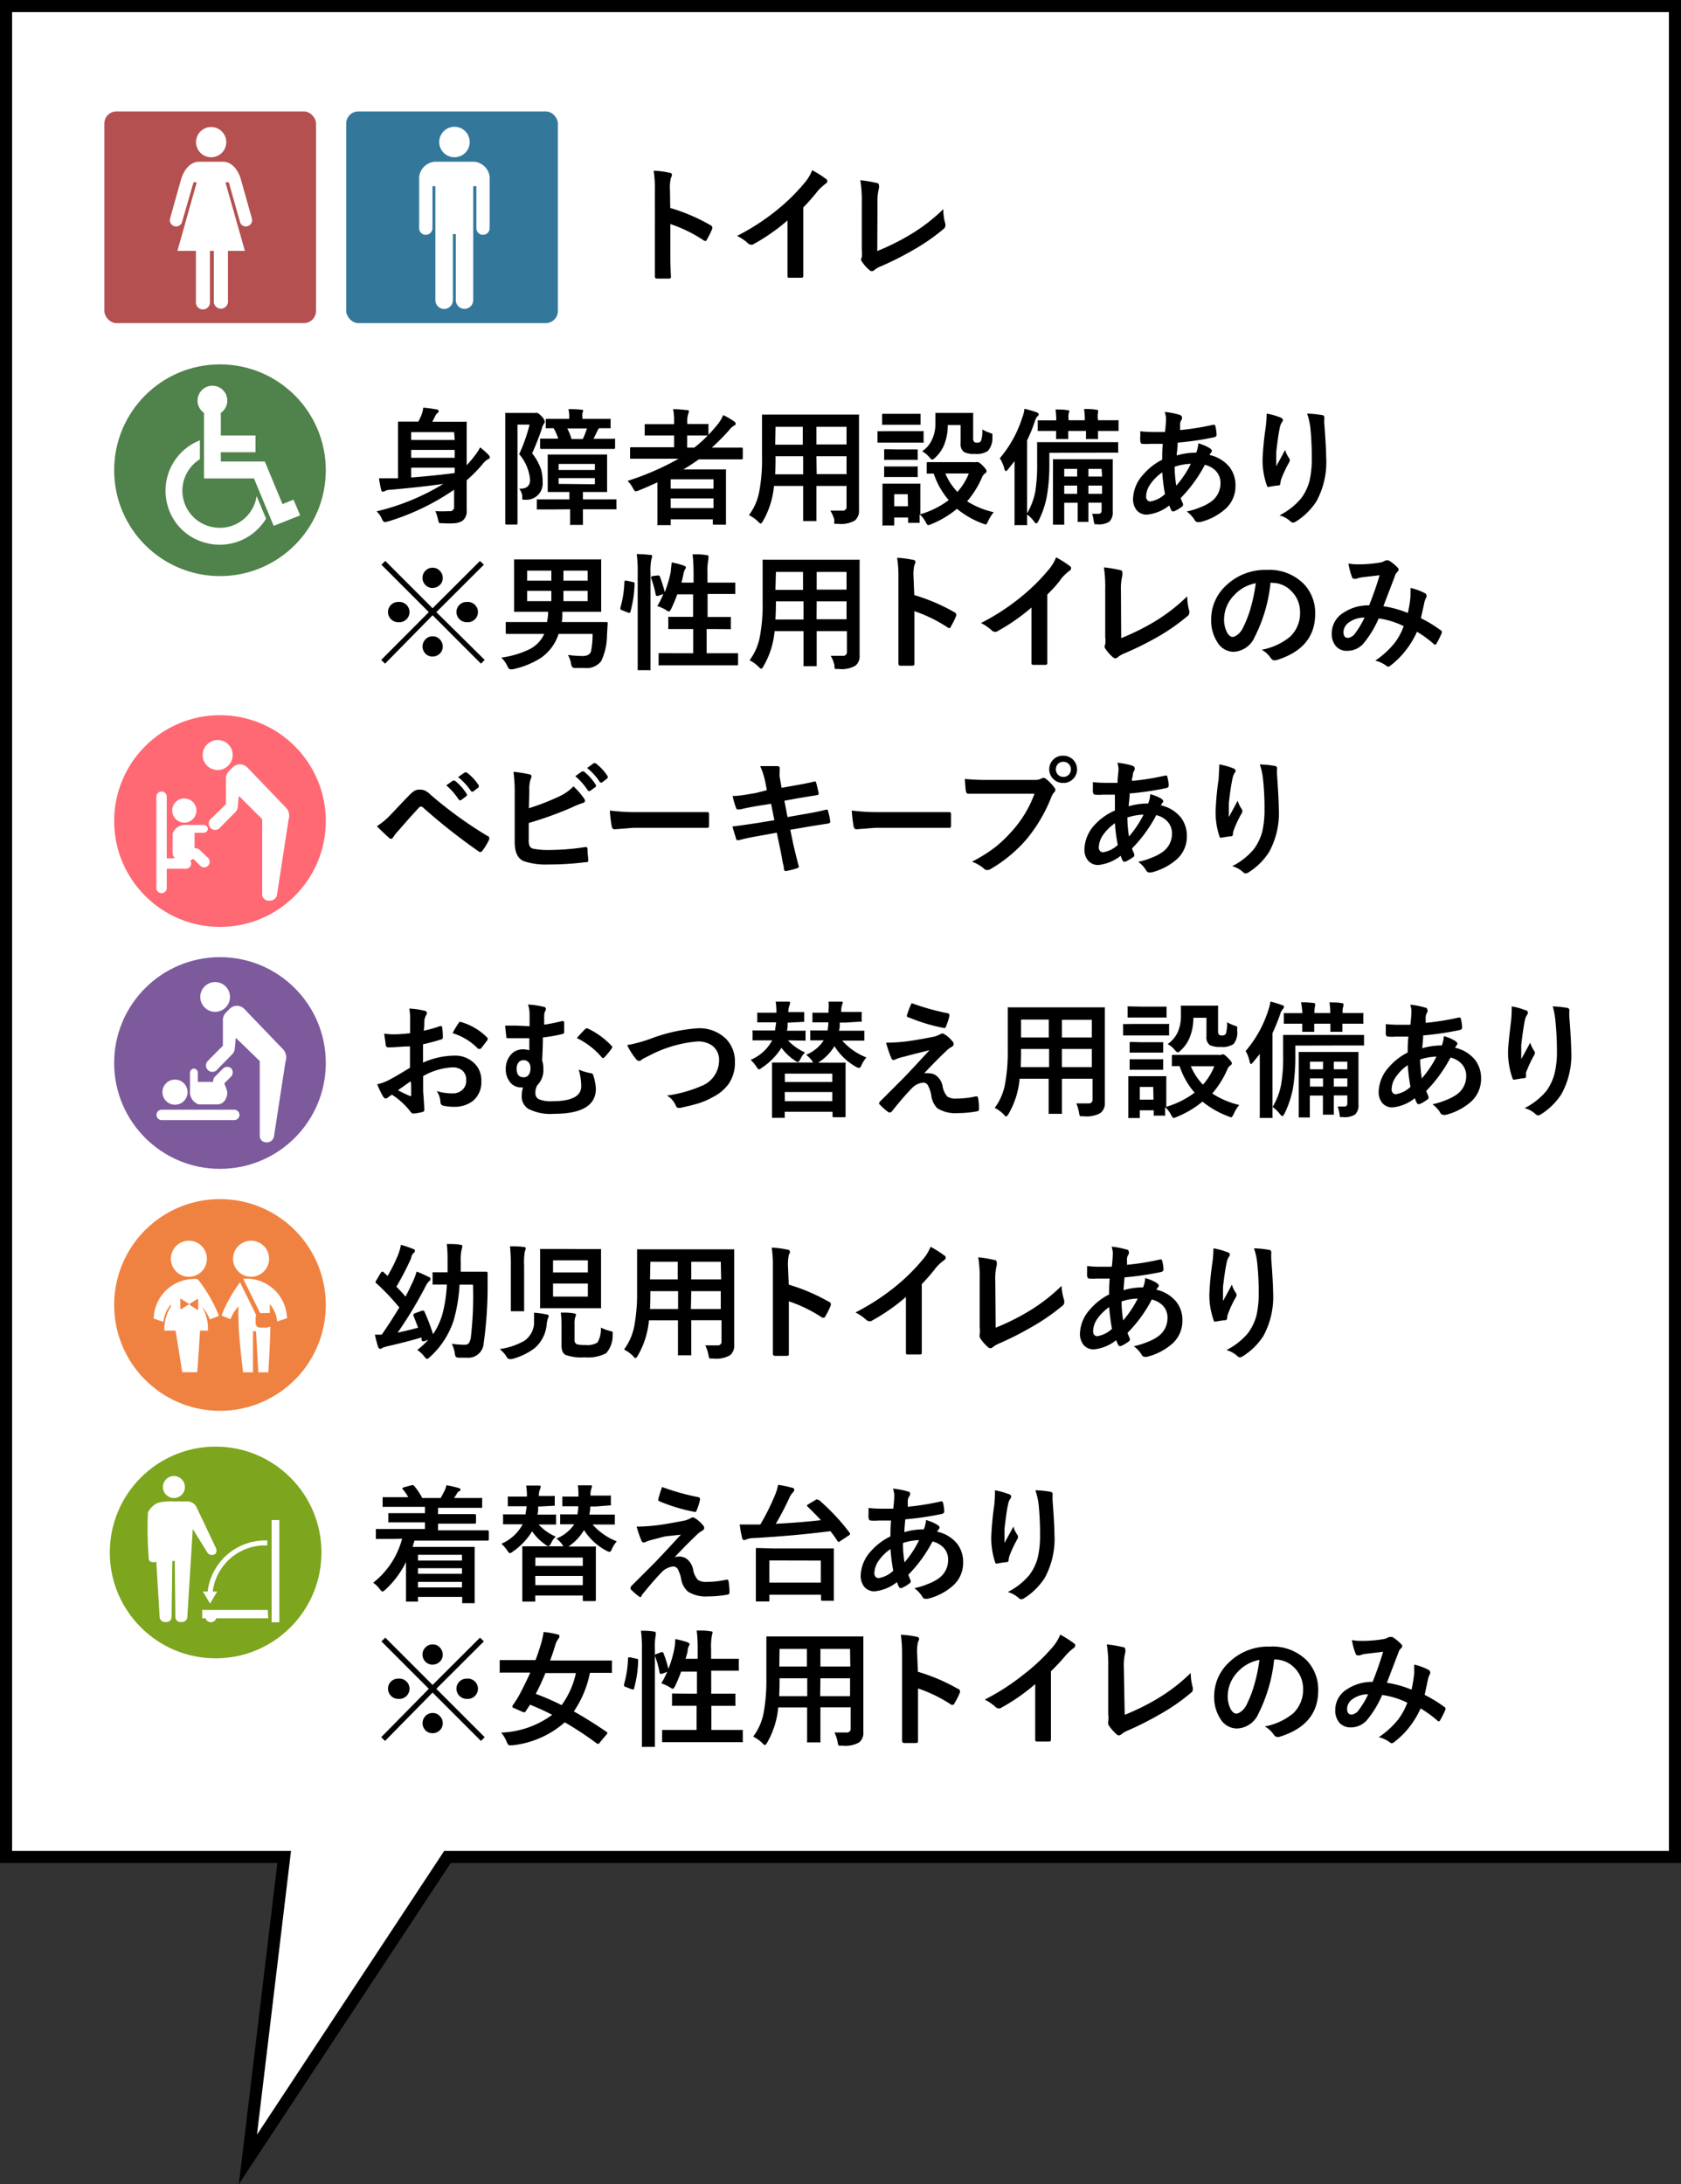 <svg xmlns="http://www.w3.org/2000/svg" width="139" height="180.54" viewBox="0 0 139 180.54"><rect x="0" y="0" width="139" height="180.54" fill="#333333" stroke="none"/><defs><style>.cls-1,.cls-3{fill:#fff;}.cls-1{stroke:#000;stroke-miterlimit:10;}.cls-2{fill:#b45050;}.cls-4{fill:#33779b;}.cls-5{fill:#7da51e;}.cls-6{fill:#50824b;}.cls-7{fill:#ff6973;}.cls-8{fill:#7d5a9b;}.cls-9{fill:#f08241;}</style></defs><g id="レイヤー_2" data-name="レイヤー 2"><g id="吹き出し03"><polygon class="cls-1" points="0.5 0.5 0.5 153.5 23.5 153.5 20.5 178.5 37 153.5 138.5 153.5 138.5 0.5 0.5 0.5"/><rect class="cls-2" x="8.63" y="9.21" width="17.5" height="17.5" rx="1"/><path class="cls-3" d="M17.47,13a1.25,1.25,0,1,0-1.26-1.25A1.25,1.25,0,0,0,17.47,13Z"/><path class="cls-3" d="M20.83,18.07l-.92-3.27c-.25-.86-.82-1.43-1.46-1.43h-2c-.64,0-1.21.57-1.47,1.43l-.92,3.27a.52.52,0,0,0,.37.63.51.51,0,0,0,.63-.37L16,15.07h.27l-1.6,5.67H16.2V25a.58.58,0,0,0,1.16,0V20.74h.32V25a.59.59,0,0,0,1.17,0V20.74h1.4l-1.61-5.67h.28l.92,3.26a.5.5,0,0,0,.62.37A.52.52,0,0,0,20.83,18.07Z"/><rect class="cls-4" x="28.63" y="9.21" width="17.5" height="17.5" rx="1"/><path class="cls-3" d="M37.58,13a1.26,1.26,0,1,0-1.26-1.26A1.26,1.26,0,0,0,37.58,13Z"/><path class="cls-3" d="M39.23,13.37h-3.3a1.41,1.41,0,0,0-1.27,1.27v4.22a.54.54,0,0,0,.55.55.55.55,0,0,0,.55-.55V15.39H36v9.42a.73.73,0,0,0,.73.73.73.73,0,0,0,.72-.73V19.35h.24v5.46a.72.72,0,1,0,1.44,0V15.39h.26v3.47a.54.54,0,0,0,.55.55.55.55,0,0,0,.55-.55V14.64A1.41,1.41,0,0,0,39.23,13.37Z"/><path d="M55.42,17.19a15.43,15.43,0,0,1,3.34,1.43c.09.05.14.11.14.18a.29.29,0,0,1,0,.09,5.93,5.93,0,0,1-.45.91c0,.08-.09.12-.14.12a.21.21,0,0,1-.12-.05,11.63,11.63,0,0,0-2.76-1.35v2.32c0,.39,0,1.07.05,2.06v0c0,.09-.07.13-.19.13h-.94c-.13,0-.2-.06-.2-.16,0-.68,0-1.37,0-2.07V15.67a9.45,9.45,0,0,0-.1-1.56,7.35,7.35,0,0,1,1.31.17c.14,0,.2.09.2.18a.6.6,0,0,1-.08.24,3.26,3.26,0,0,0-.08,1Z"/><path d="M66.42,17.15v3.47q0,.93,0,2.19v0a.13.13,0,0,1-.15.15h-1c-.1,0-.15,0-.15-.14v0c0-.17,0-.55,0-1.17,0-.4,0-.73,0-1V18.22a16.24,16.24,0,0,1-2.88,2,.29.29,0,0,1-.16,0,.3.3,0,0,1-.22-.1,3.93,3.93,0,0,0-.91-.62,18.69,18.69,0,0,0,3.31-2.15,16.13,16.13,0,0,0,2.24-2.2,3.7,3.7,0,0,0,.66-1.08,9.27,9.27,0,0,1,1.17.74.19.19,0,0,1,.08.15.26.26,0,0,1-.15.23,5.41,5.41,0,0,0-.63.58A16.42,16.42,0,0,1,66.42,17.15Z"/><path d="M72.54,20.75a19.37,19.37,0,0,0,2.67-1.32A14.65,14.65,0,0,0,78,17.29a4.2,4.2,0,0,0,.17,1.21.61.61,0,0,1,0,.17.33.33,0,0,1-.14.25,16.68,16.68,0,0,1-2.63,1.81A25.28,25.28,0,0,1,72.87,22a2,2,0,0,0-.59.34.37.37,0,0,1-.19.08.29.29,0,0,1-.18-.08,3.15,3.15,0,0,1-.64-.72.23.23,0,0,1-.07-.17.38.38,0,0,1,.06-.18,2.76,2.76,0,0,0,0-.6l0-3.94a10.4,10.4,0,0,0-.12-1.83,10.38,10.38,0,0,1,1.37.23c.11,0,.17.1.17.2a1,1,0,0,1,0,.22,4.6,4.6,0,0,0-.12,1.31Z"/><path d="M36,42.25a9.88,9.88,0,0,0,1.17,0,.33.33,0,0,0,.38-.37v-1.4a19.67,19.67,0,0,1-5.48,2.63l-.25.05c-.08,0-.16-.09-.24-.26a1.74,1.74,0,0,0-.44-.63,19,19,0,0,0,5.52-2.27c-1.35.19-2.83.35-4.43.49a.88.88,0,0,0-.38.09.38.38,0,0,1-.18.06c-.07,0-.11,0-.15-.15a7.72,7.72,0,0,1-.18-.95l1.11,0,.46,0V36.2l0-1.24c0-.06,0-.09,0-.11H33l1.39,0h.2a5.15,5.15,0,0,0,.27-.57A2.55,2.55,0,0,0,35,33.7a9.93,9.93,0,0,1,1.12.15q.15,0,.15.15a.19.19,0,0,1-.1.15.68.68,0,0,0-.17.21c-.11.24-.2.41-.25.5h1.36l1.39,0a.14.14,0,0,1,.09,0,.19.19,0,0,1,0,.1l0,1.39v2.11a8.6,8.6,0,0,0,.67-.8,3.79,3.79,0,0,0,.44-.68,6.89,6.89,0,0,1,.66.58c.09.1.14.17.14.22s0,.13-.13.17a1.48,1.48,0,0,0-.42.36,11.84,11.84,0,0,1-1.36,1.39v1.07l0,1.4a1,1,0,0,1-.35.88,1.42,1.42,0,0,1-.63.2,7.47,7.47,0,0,1-1,0h-.13c-.1,0-.16,0-.19-.06a1.19,1.19,0,0,1-.07-.25A3.89,3.89,0,0,0,36,42.25Zm1.55-6.53H34v.65h3.6ZM34,37.84h3.6v-.65H34Zm3.6,1.27v-.45H34v.81Q35.52,39.36,37.56,39.11Z"/><path d="M42.93,40.4H43c.55,0,.83-.24.83-.74a3.73,3.73,0,0,0-.9-2.12,13.62,13.62,0,0,0,.86-2.44h-1V41l0,2.25c0,.08,0,.11-.11.11H41.9c-.08,0-.12,0-.12-.11l0-2.24V36.5l0-2.27a.16.16,0,0,1,0-.1l.1,0,.84,0h1.33a.51.51,0,0,0,.21,0,.32.32,0,0,1,.14,0c.08,0,.21.1.4.3a.88.88,0,0,1,.25.42A.23.23,0,0,1,45,35a.91.91,0,0,0-.19.42A21.84,21.84,0,0,1,44,37.47a4.39,4.39,0,0,1,.75,1.37,3.76,3.76,0,0,1,.12,1,1.34,1.34,0,0,1-1.37,1.47h-.15c-.09,0-.14,0-.16-.07a.69.69,0,0,1,0-.24A1.23,1.23,0,0,0,42.93,40.4Zm3,1.71-1.42,0c-.07,0-.1,0-.12,0s0,0,0-.09v-.63c0-.06,0-.1,0-.11a.2.2,0,0,1,.11,0l1.42,0h1.16v-.61H46.7l-1.3,0c-.06,0-.1,0-.11,0s0,0,0-.09l0-.87V38.56l0-.89a.19.19,0,0,1,0-.1h.1l1.3,0h2.1l1.29,0c.06,0,.1,0,.12,0s0,0,0,.09l0,.89v1.15l0,.87a.22.22,0,0,1,0,.1h-.11l-1.29,0h-.6v.61h1.23l1.44,0a.16.16,0,0,1,.1,0s0,.06,0,.11V42a.19.19,0,0,1,0,.1.16.16,0,0,1-.1,0l-1.44,0H48.2v.19l0,1a.16.16,0,0,1,0,.1l-.1,0h-.86a.16.16,0,0,1-.1,0,.22.22,0,0,1,0-.1l0-1v-.19Zm.26-5-1.41,0c-.08,0-.12,0-.12-.11v-.64c0-.06,0-.09,0-.1a.14.14,0,0,1,.09,0l1.41,0h0a4.53,4.53,0,0,0-.38-.86h-.55a.19.19,0,0,1-.1,0,.25.25,0,0,1,0-.1v-.58s0-.09,0-.1h.09l1.36,0h.49v-.16a2.31,2.31,0,0,0-.07-.64c.34,0,.69,0,1.07.05.1,0,.15,0,.15.1a.67.67,0,0,1-.06.17,1,1,0,0,0,0,.34v.14h.88l1.36,0c.05,0,.08,0,.09,0a.14.14,0,0,1,0,.09v.58a.23.23,0,0,1,0,.11h-.21l-.74,0a.48.48,0,0,0-.11.15q-.27.57-.36.72h.27l1.42,0a.16.16,0,0,1,.1,0,.22.22,0,0,1,0,.1V37c0,.07,0,.11-.12.11l-1.42,0Zm3,1.24h-3v.5h3Zm0,1.68v-.51h-3V40Zm-.66-4.61H46.91a4.79,4.79,0,0,1,.35.87h.93A6.54,6.54,0,0,0,48.55,35.37Z"/><path d="M51.89,39.75a21.92,21.92,0,0,0,4.22-1.83H53.5l-1.3,0-.1,0s0,0,0-.09v-.76c0-.07,0-.1.11-.1l1.3,0h2.23V36h-1l-1.33,0s-.09,0-.1,0a.14.14,0,0,1,0-.09v-.75a.22.22,0,0,1,0-.1h.1l1.33,0h1V34.9a5.16,5.16,0,0,0-.08-1.08,10.87,10.87,0,0,1,1.13.08c.12,0,.17,0,.17.1a.46.46,0,0,1-.05.21,2.05,2.05,0,0,0-.08.72v.12h.32l1.32,0a.2.2,0,0,1,.11,0,.14.14,0,0,1,0,.09v.8a10.34,10.34,0,0,0,.75-.85,3,3,0,0,0,.47-.78,6.48,6.48,0,0,1,.91.53.23.23,0,0,1,.12.19.14.14,0,0,1-.11.14,1.44,1.44,0,0,0-.43.39A17.43,17.43,0,0,1,58.86,37H60l1.32,0c.07,0,.1,0,.1.1v.76c0,.07,0,.11-.1.11l-1.32,0H57.79c-.43.3-.85.58-1.28.83h2l1.41,0c.06,0,.1,0,.11,0a.16.16,0,0,1,0,.1l0,1.41v1.06l0,1.91s0,.08,0,.09-.05,0-.1,0h-.87c-.08,0-.12,0-.12-.11v-.33H55.46v.38a.19.19,0,0,1,0,.1h-1a.16.16,0,0,1-.1,0,.14.14,0,0,1,0-.09l0-2V39.87c-.69.32-1.21.54-1.56.68l-.23.07c-.06,0-.13-.08-.23-.26A2.38,2.38,0,0,0,51.89,39.75ZM59,39.62H55.46v.77H59ZM55.46,42H59v-.8H55.46Zm3-6-1.32,0h-.32v1h.59a9.56,9.56,0,0,0,1.11-1Z"/><path d="M68.66,42.21c.39,0,.71,0,1,0a.3.3,0,0,0,.34-.34V40.17H67.51v1.25l0,1.55a.16.16,0,0,1,0,.1h-1c-.06,0-.09,0-.1,0a.14.14,0,0,1,0-.09l0-1.55V40.17H64a7.08,7.08,0,0,1-.91,2.9c-.08.14-.15.21-.19.21s-.11-.05-.22-.17a3.08,3.08,0,0,0-.75-.53,4.57,4.57,0,0,0,.86-2,14,14,0,0,0,.22-2.8V36.1l0-1.72c0-.06,0-.1,0-.11l.1,0,1.44,0h4.94l1.44,0c.06,0,.09,0,.1,0a.16.16,0,0,1,0,.1l0,1.72v4.65l0,1.44a1,1,0,0,1-.35.85,2.29,2.29,0,0,1-1.38.27c-.17,0-.27,0-.3,0A.54.54,0,0,1,69,43,3,3,0,0,0,68.66,42.21Zm-4.56-3h2.31V37.71H64.13v.12C64.13,38.33,64.12,38.78,64.1,39.19Zm0-2.45h2.28V35.28H64.13ZM70,35.28H67.51v1.46H70Zm-2.47,3.91H70V37.71H67.51Z"/><path d="M73.78,35.64h1.36l1.12,0a.23.23,0,0,1,.11,0,.25.25,0,0,1,0,.1v.75a.19.19,0,0,1,0,.1.16.16,0,0,1-.1,0l-1.12,0H73.78l-1.11,0c-.06,0-.1,0-.11,0s0,0,0-.09v-.75c0-.06,0-.09,0-.1a.16.16,0,0,1,.1,0Zm8.39,6.7a3.56,3.56,0,0,0-.46.73c-.08.19-.16.29-.21.29l-.24-.08a7.53,7.53,0,0,1-2.13-1.22A8,8,0,0,1,77,43.33a.72.72,0,0,1-.24.08c-.06,0-.14-.09-.22-.26a2,2,0,0,0-.5-.63c0,.18,0,.33,0,.46v.14c0,.06,0,.09,0,.1a.14.14,0,0,1-.09,0H75.2a.23.23,0,0,1-.11,0s0,0,0-.1v-.34H73.94v.54a.09.09,0,0,1-.12.12h-.74a.2.2,0,0,1-.11,0,.22.22,0,0,1,0-.1l0-1.58v-.68l0-1c0-.06,0-.09,0-.1l.1,0,1,0H75l1,0a.16.16,0,0,1,.1,0,.25.25,0,0,1,0,.1l0,.8v1.63a7.29,7.29,0,0,0,2.35-1.17,6.39,6.39,0,0,1-1.24-2.19h-.48l-.1,0a.25.25,0,0,1,0-.1V38.3c0-.07,0-.1.11-.1l1.29,0h2.44a.85.85,0,0,0,.23,0,.34.34,0,0,1,.16,0c.07,0,.2.09.4.29s.32.37.32.44a.23.23,0,0,1-.11.19.73.73,0,0,0-.26.32,7.63,7.63,0,0,1-1.24,2A7,7,0,0,0,82.17,42.34Zm-8.11-8.13h1l.95,0a.2.2,0,0,1,.11,0s0,0,0,.09V35c0,.06,0,.1,0,.11H76l-.95,0h-1l-1,0a.2.2,0,0,1-.11,0s0,0,0-.1v-.7s0-.09,0-.1h.1Zm0,2.94h.83l.88,0c.06,0,.1,0,.11,0a.13.13,0,0,1,0,.08v.69a.14.14,0,0,1,0,.09.23.23,0,0,1-.11,0l-.88,0H74.1l-.89,0a.16.16,0,0,1-.1,0,.2.2,0,0,1,0-.09v-.69c0-.07,0-.1.12-.1Zm0,1.41h.83l.88,0a.2.2,0,0,1,.11,0,.22.22,0,0,1,0,.1v.67a.16.16,0,0,1,0,.1.23.23,0,0,1-.11,0l-.88,0H74.1l-.89,0a.16.16,0,0,1-.1,0,.22.22,0,0,1,0-.1v-.67c0-.06,0-.09,0-.1a.14.14,0,0,1,.09,0Zm1,2.29H73.94v1h1.14Zm1.18-3.54a2.28,2.28,0,0,0,.84-1A3.11,3.11,0,0,0,77.35,35l0-.78q0-.08,0-.09a.16.16,0,0,1,.1,0l.92,0h1.05l.95,0,.1,0a.22.22,0,0,1,0,.09l0,.86v1.09a.55.55,0,0,0,.08.36.46.46,0,0,0,.29.06.3.3,0,0,0,.28-.15,2.81,2.81,0,0,0,.11-.94,3.17,3.17,0,0,0,.62.28.67.67,0,0,1,.21.1.22.22,0,0,1,0,.14v.14a1.55,1.55,0,0,1-.38,1.12,1.66,1.66,0,0,1-1.07.24,1.79,1.79,0,0,1-.89-.15.79.79,0,0,1-.29-.72V35.13H78.37a4.35,4.35,0,0,1-.32,1.69,3,3,0,0,1-.71,1c-.11.12-.2.17-.25.17s-.14-.06-.25-.2A2,2,0,0,0,76.26,37.31Zm3.85,1.83H78.17a4.78,4.78,0,0,0,1,1.52A5.11,5.11,0,0,0,80.11,39.14Z"/><path d="M82.67,37.88a9.64,9.64,0,0,0,1.86-3.36,2.77,2.77,0,0,0,.18-.73,8.79,8.79,0,0,1,1,.29c.12.05.18.1.18.16a.27.27,0,0,1-.12.19,1.09,1.09,0,0,0-.21.43,12.76,12.76,0,0,1-.63,1.54v5.33l0,1.58s0,.09,0,.1a.14.14,0,0,1-.09,0h-.86a.14.14,0,0,1-.09,0,.22.22,0,0,1,0-.1l0-1.58V39.49c0-.59,0-1.05,0-1.37l-.54.68q-.12.15-.18.15s-.09-.06-.12-.19A2.79,2.79,0,0,0,82.67,37.88Zm4.1-.45v.77a15.39,15.39,0,0,1-.2,2.78,7.55,7.55,0,0,1-.71,2.1c-.06.12-.12.18-.16.18s-.11,0-.18-.14a2.85,2.85,0,0,0-.63-.62,5.75,5.75,0,0,0,.72-1.88,14.66,14.66,0,0,0,.15-2.45l0-1.51a.23.23,0,0,1,0-.11h.1l1.46,0h3.6l1.44,0s.09,0,.1,0a.19.19,0,0,1,0,.1v.67c0,.05,0,.09,0,.1a.14.14,0,0,1-.09,0l-1.44,0Zm.51-3.58c.38,0,.71,0,1,.06.09,0,.14,0,.14.1a.5.5,0,0,1-.05.15,1.67,1.67,0,0,0,0,.58v0h1.33v-.05a5.44,5.44,0,0,0-.06-.88c.37,0,.7,0,1,.06.1,0,.15,0,.15.1a.23.23,0,0,1,0,.15,1.56,1.56,0,0,0,0,.57v.05h.16l1.44,0a.16.16,0,0,1,.1,0,.22.22,0,0,1,0,.1v.68a.16.16,0,0,1,0,.1l-.1,0-1.44,0h-.16l0,.57a.16.16,0,0,1,0,.1.23.23,0,0,1-.11,0h-.79a.14.14,0,0,1-.09,0,.22.22,0,0,1,0-.1s0-.08,0-.19,0-.25,0-.38H88.33l0,.57a.16.16,0,0,1,0,.1.22.22,0,0,1-.1,0h-.79a.2.2,0,0,1-.11,0,.25.25,0,0,1,0-.1s0-.08,0-.19,0-.25,0-.38h0l-1.42,0c-.05,0-.09,0-.1,0a.14.14,0,0,1,0-.09v-.68c0-.06,0-.09,0-.1a.14.14,0,0,1,.09,0l1.44,0v0A5.62,5.62,0,0,0,87.28,33.85Zm3,8.62.56,0c.16,0,.25-.09.25-.27v-.65H90v.3l0,1.19s0,.09,0,.1a.14.14,0,0,1-.09,0h-.7c-.06,0-.09,0-.1,0a.14.14,0,0,1,0-.09l0-1.19v-.3H88v.51l0,1.2a.19.19,0,0,1,0,.1.14.14,0,0,1-.09,0h-.74c-.06,0-.09,0-.1,0s0,0,0-.09l0-1.2v-2.8l0-1.21c0-.06,0-.09,0-.11h.09l1.31,0h2.12l1.32,0,.1,0a.25.25,0,0,1,0,.1l0,1.09v.94l0,2.2a1.06,1.06,0,0,1-.28.83,1.58,1.58,0,0,1-1,.22c-.12,0-.2,0-.22,0s0-.09-.07-.2A2.16,2.16,0,0,0,90.3,42.47ZM88,39.39h1.07v-.63H88Zm0,1.43h1.07v-.68H88Zm3.09-2.06H90v.63h1.13ZM90,40.82h1.13v-.68H90Z"/><path d="M96.31,34.05a6.6,6.6,0,0,1,1.23.24c.13.05.19.11.19.19a.29.29,0,0,1,0,.17.79.79,0,0,0-.15.38s0,.15,0,.28a2.42,2.42,0,0,1,0,.24,20.85,20.85,0,0,0,2.74-.44h.07s.09,0,.11.12a3.84,3.84,0,0,1,.1.71c0,.11-.08.18-.22.21a25.25,25.25,0,0,1-3,.44c0,.43-.07.79-.08,1.06a5.5,5.5,0,0,1,1.61-.23,2.56,2.56,0,0,0,.18-.77,3.64,3.64,0,0,1,.93.39c.13.09.19.16.19.23a.18.18,0,0,1-.06.13,1,1,0,0,0-.14.21,2.93,2.93,0,0,1,1.66,1,2.47,2.47,0,0,1,.49,1.55,2.51,2.51,0,0,1-.94,2,4.86,4.86,0,0,1-2,1l-.18,0c-.11,0-.21-.07-.29-.23a2.59,2.59,0,0,0-.62-.65,6,6,0,0,0,1.18-.37,3.59,3.59,0,0,0,.77-.4,1.85,1.85,0,0,0,.84-1.57,1.42,1.42,0,0,0-.43-1.06,1.93,1.93,0,0,0-.86-.46,11.55,11.55,0,0,1-2,2.75,4,4,0,0,0,.19.47.26.26,0,0,1,0,.11s0,.1-.12.15a2.54,2.54,0,0,1-.63.37l-.1,0s-.07,0-.11-.08a2.67,2.67,0,0,1-.17-.41,3.53,3.53,0,0,1-1.83.76,1.08,1.08,0,0,1-.89-.39,1.46,1.46,0,0,1-.28-.92,3.1,3.1,0,0,1,.84-2A5.1,5.1,0,0,1,96.1,38c0-.38,0-.82.05-1.31H95.08a3.44,3.44,0,0,1-.6,0c-.12,0-.18-.09-.19-.24a2,2,0,0,1,0-.4c0-.2,0-.33,0-.4a9.29,9.29,0,0,0,1.11.06h.93a10.71,10.71,0,0,0,.09-1.15A2.42,2.42,0,0,0,96.31,34.05Zm-.21,5a3.82,3.82,0,0,0-1,1,1.85,1.85,0,0,0-.33,1,.4.4,0,0,0,.12.31.3.3,0,0,0,.23.09,2.28,2.28,0,0,0,1.21-.61A16.15,16.15,0,0,1,96.1,39Zm1.16,1.1a8.41,8.41,0,0,0,1.21-1.81,4.62,4.62,0,0,0-1.34.24A10.37,10.37,0,0,0,97.26,40.12Z"/><path d="M104.74,34.19a5.72,5.72,0,0,1,1.14.32c.13.05.2.12.2.21a.25.25,0,0,1-.07.17,1.25,1.25,0,0,0-.19.49c-.1.46-.19,1.13-.29,2,0,.46,0,.76,0,.89v.27c.25-.45.5-.9.73-1.35a2.53,2.53,0,0,0,.33.68.27.27,0,0,1,.06.17.48.48,0,0,1-.1.26,10.4,10.4,0,0,0-.62,1.34,3.14,3.14,0,0,0-.06.32.16.16,0,0,1-.13.17q-.2,0-.84.12c-.07,0-.12,0-.15-.13A6.22,6.22,0,0,1,104.4,38a24.54,24.54,0,0,1,.25-2.62A10.14,10.14,0,0,0,104.74,34.19Zm3.35,0a8,8,0,0,1,1.21.12c.14,0,.21.1.21.2v.09a2.64,2.64,0,0,0,0,.48c.1,1.32.15,2.23.15,2.71a6.78,6.78,0,0,1-.8,3.64,5.51,5.51,0,0,1-1.73,1.7.44.44,0,0,1-.22.07.35.35,0,0,1-.22-.12,2.21,2.21,0,0,0-.89-.48,5.63,5.63,0,0,0,1.79-1.41,4.14,4.14,0,0,0,.7-1.47,8.13,8.13,0,0,0,.18-1.88,24.42,24.42,0,0,0-.12-2.51A5.59,5.59,0,0,0,108.09,34.21Z"/><path d="M36.08,50.6l4,3.95-.31.31-4-4-3.93,4-.32-.31,3.94-3.95-3.92-3.92.32-.31,3.91,3.91,3.92-3.91.32.31Zm-3.15-.84a.84.84,0,1,1,0,1.67.81.81,0,0,1-.62-.27.83.83,0,0,1,.62-1.4Zm2.84-2.83a.77.77,0,0,1,.62.28.79.79,0,0,1,.22.56.77.77,0,0,1-.28.62.83.83,0,0,1-.56.21.8.8,0,0,1-.62-.27.81.81,0,0,1-.21-.56.8.8,0,0,1,.27-.62A.78.78,0,0,1,35.77,46.93Zm0,5.67a.77.77,0,0,1,.62.28.79.79,0,0,1,.22.56.77.77,0,0,1-.28.62.83.83,0,0,1-.56.21.8.8,0,0,1-.62-.27.85.85,0,0,1,.06-1.18A.78.78,0,0,1,35.77,52.6Zm2.82-2.84a.84.84,0,1,1,0,1.67.81.81,0,0,1-.62-.27.83.83,0,0,1,.62-1.4Z"/><path d="M49,52.4H46.19a3.81,3.81,0,0,1-1.49,2,7.12,7.12,0,0,1-2.28.92,1,1,0,0,1-.25,0c-.06,0-.14-.09-.22-.27a2.27,2.27,0,0,0-.5-.69,7.72,7.72,0,0,0,2.37-.71A2.62,2.62,0,0,0,45,52.4H43.32l-1.38,0c-.08,0-.12,0-.12-.1v-.78a.19.19,0,0,1,0-.1h.1l1.38,0h1.93a4.93,4.93,0,0,0,.1-.85H44.08l-1.46,0a.2.2,0,0,1-.11,0,.22.22,0,0,1,0-.1l0-1.07v-2l0-1.06a.16.16,0,0,1,0-.1l.11,0,1.46,0h4.07l1.46,0a.16.16,0,0,1,.1,0,.19.19,0,0,1,0,.1l0,1.06v2l0,1.07a.16.16,0,0,1,0,.1l-.1,0-1.46,0H46.5s0,.19,0,.42a2.83,2.83,0,0,1-.05.43h2.26l1.41,0c.08,0,.13,0,.13.1s0,0,0,0l-.06,1a5,5,0,0,1-.48,2.13,1.52,1.52,0,0,1-1.35.57l-.76,0a.54.54,0,0,1-.28-.07,1,1,0,0,1-.1-.29,2.17,2.17,0,0,0-.26-.72,10.9,10.9,0,0,0,1.21.09c.38,0,.61-.13.7-.38A7.2,7.2,0,0,0,49,52.4ZM43.59,48h2v-.83h-2Zm0,1.69h2v-.85h-2Zm5-2.52h-2V48h2Zm0,2.52v-.85h-2v.85Z"/><path d="M51.82,48l.49.11c.11,0,.16.06.16.12v.05a9.6,9.6,0,0,1-.34,2.29s0,.08-.06.08l-.11,0-.53-.21c-.08,0-.13-.08-.13-.14l0-.07a8.67,8.67,0,0,0,.33-2.13c0-.06,0-.09.05-.09Zm.83-2.2a10.92,10.92,0,0,1,1.1.07c.12,0,.17,0,.17.12a.45.45,0,0,1-.05.2,4.64,4.64,0,0,0-.08,1.16v6.1l0,1.84c0,.06,0,.1,0,.11a.14.14,0,0,1-.09,0h-.87c-.06,0-.09,0-.1,0a.19.19,0,0,1,0-.1l0-1.83V47.37A11,11,0,0,0,52.65,45.79Zm1.72,1.77.1,0s.06,0,.09.08a11.53,11.53,0,0,1,.41,1.3,10.34,10.34,0,0,0,.5-1.71c0-.24.06-.49.07-.75a7.3,7.3,0,0,1,1,.26q.18.08.18.15a.22.22,0,0,1-.06.14,1,1,0,0,0-.13.33c-.05.26-.11.52-.18.79h1v-.76a14.58,14.58,0,0,0-.08-1.58c.44,0,.82,0,1.14.07.12,0,.17,0,.17.11l0,.21a4.88,4.88,0,0,0-.08,1.16v.79h.89l1.31,0s.09,0,.1,0a.14.14,0,0,1,0,.09V49c0,.06,0,.09,0,.1a.14.14,0,0,1-.09,0l-1.31,0h-.89V51H59l1.34,0a.14.14,0,0,1,.09,0,.22.22,0,0,1,0,.1v.81a.16.16,0,0,1,0,.1s0,0-.09,0L59,52h-.57V54h1.07l1.43,0c.06,0,.09,0,.1,0a.14.14,0,0,1,0,.09v.81A.2.2,0,0,1,61,55a.22.22,0,0,1-.1,0l-1.43,0H56l-1.44,0c-.06,0-.09,0-.1,0a.22.22,0,0,1,0-.1v-.81a.25.25,0,0,1,0-.1h.1L56,54h1.32V52h-.63l-1.33,0c-.06,0-.09,0-.1,0a.16.16,0,0,1,0-.1v-.81c0-.06,0-.09,0-.1a.14.14,0,0,1,.09,0l1.33,0h.63V49.13H56a12.21,12.21,0,0,1-.5,1.2c-.08.15-.14.22-.19.22a.49.49,0,0,1-.2-.1,3.08,3.08,0,0,0-.76-.35,6.5,6.5,0,0,0,.5-1l-.44.16-.13,0s0,0-.06-.1a7.72,7.72,0,0,0-.38-1.36.2.2,0,0,1,0-.09s0-.06.12-.09Z"/><path d="M68.69,54.21c.39,0,.71,0,1,0a.3.3,0,0,0,.34-.34V52.17H67.53v1.25l0,1.55c0,.06,0,.09,0,.1h-1s-.08,0-.09,0a.14.14,0,0,1,0-.09l0-1.55V52.17H64.05a6.94,6.94,0,0,1-.92,2.9c-.07.14-.14.21-.18.21s-.11-.05-.23-.17a2.85,2.85,0,0,0-.74-.53,4.69,4.69,0,0,0,.86-2,14,14,0,0,0,.22-2.8V48.1l0-1.72c0-.06,0-.1,0-.11a.19.19,0,0,1,.1,0l1.44,0h4.93l1.45,0c.06,0,.09,0,.1,0a.16.16,0,0,1,0,.1l0,1.72v4.65l0,1.44a1,1,0,0,1-.35.85,2.31,2.31,0,0,1-1.39.27c-.17,0-.27,0-.29,0A.62.62,0,0,1,69,55,2.71,2.71,0,0,0,68.69,54.21Zm-4.57-3h2.32V49.71H64.16v.12C64.16,50.33,64.14,50.78,64.12,51.19Zm0-2.45h2.28V47.28H64.16ZM70,47.28H67.53v1.46H70Zm-2.48,3.91H70V49.71H67.53Z"/><path d="M75.6,49.19a15.65,15.65,0,0,1,3.34,1.43.21.21,0,0,1,.13.18.15.15,0,0,1,0,.09,5.93,5.93,0,0,1-.45.91c0,.08-.09.12-.14.12a.16.16,0,0,1-.11-.05,12,12,0,0,0-2.76-1.35v2.32c0,.39,0,1.07,0,2.06v0c0,.09-.07.13-.19.13h-.93c-.14,0-.2-.06-.2-.16,0-.68,0-1.37,0-2.07V47.67a9.3,9.3,0,0,0-.11-1.56,7.5,7.5,0,0,1,1.32.17c.13,0,.2.09.2.18a.51.51,0,0,1-.09.24,3.44,3.44,0,0,0-.07,1Z"/><path d="M86.6,49.15v3.47q0,.93,0,2.19v0a.14.14,0,0,1-.16.15h-1c-.1,0-.15-.05-.15-.14v0c0-.17,0-.55,0-1.17,0-.4,0-.73,0-1V50.22a16.27,16.27,0,0,1-2.89,2,.29.29,0,0,1-.16,0,.3.3,0,0,1-.22-.1,4.06,4.06,0,0,0-.9-.62,18.6,18.6,0,0,0,3.3-2.15,16.13,16.13,0,0,0,2.24-2.2,3.74,3.74,0,0,0,.67-1.08,9,9,0,0,1,1.16.74.19.19,0,0,1,.08.15.26.26,0,0,1-.15.23,4.77,4.77,0,0,0-.62.58C87.47,48.26,87.05,48.7,86.6,49.15Z"/><path d="M92.71,52.75a19.46,19.46,0,0,0,2.68-1.32,14.59,14.59,0,0,0,2.78-2.14,4.58,4.58,0,0,0,.17,1.21.61.61,0,0,1,0,.17.33.33,0,0,1-.14.25,16.58,16.58,0,0,1-2.62,1.81A26.62,26.62,0,0,1,93,54a2,2,0,0,0-.59.34.34.34,0,0,1-.19.08.34.34,0,0,1-.18-.08,3.4,3.4,0,0,1-.64-.72.27.27,0,0,1-.06-.17.35.35,0,0,1,.05-.18,2.2,2.2,0,0,0,0-.6l0-3.94a10.6,10.6,0,0,0-.11-1.83,10.45,10.45,0,0,1,1.36.23c.11,0,.17.1.17.2a1,1,0,0,1,0,.22,4.6,4.6,0,0,0-.12,1.31Z"/><path d="M105.06,48.15a12.62,12.62,0,0,1-1.32,4.52A2,2,0,0,1,102,53.88a1.58,1.58,0,0,1-1.34-.8,3.29,3.29,0,0,1-.51-1.89,3.78,3.78,0,0,1,1.18-2.74,4.67,4.67,0,0,1,3.42-1.34,4,4,0,0,1,3.07,1.17,3.46,3.46,0,0,1,.93,2.47q0,2.85-3.24,3.83l-.15,0c-.11,0-.2-.07-.3-.21a2.16,2.16,0,0,0-.73-.66,5.19,5.19,0,0,0,2.36-1.09,2.68,2.68,0,0,0,.81-2,2.42,2.42,0,0,0-.74-1.78,2.2,2.2,0,0,0-1.61-.66Zm-1.22.06a3.22,3.22,0,0,0-1.8,1,2.86,2.86,0,0,0-.82,1.94,2.29,2.29,0,0,0,.26,1.16c.14.23.29.34.45.34s.55-.21.79-.64a9.36,9.36,0,0,0,.71-1.8A14.58,14.58,0,0,0,103.84,48.21Z"/><path d="M116.41,50.67a9.35,9.35,0,0,0,.22-1.35c0-.11,0-.21,0-.31a3.17,3.17,0,0,0,0-.41,4.64,4.64,0,0,1,1.22.45.22.22,0,0,1,.11.18.2.2,0,0,1,0,.11,1.91,1.91,0,0,0-.17.41q-.1.49-.3,1.35a10.48,10.48,0,0,1,1.64,1c.06,0,.09.07.09.11a.65.65,0,0,1,0,.11,7.55,7.55,0,0,1-.45.9c0,.05-.07.07-.1.07a.19.19,0,0,1-.13-.07,9.25,9.25,0,0,0-1.37-1,7.46,7.46,0,0,1-1,1.63A6.77,6.77,0,0,1,115,55a.41.41,0,0,1-.21.11.31.31,0,0,1-.15-.07,2.46,2.46,0,0,0-.92-.43,7.42,7.42,0,0,0,1.6-1.46,5.3,5.3,0,0,0,.75-1.39,6.7,6.7,0,0,0-2.07-.64,8.43,8.43,0,0,1-1.28,2.1,1.79,1.79,0,0,1-1.35.58,1.17,1.17,0,0,1-.9-.38,1.54,1.54,0,0,1-.35-1.06,2,2,0,0,1,1-1.73,3.67,3.67,0,0,1,2.09-.59q.52-1.3.87-2.49l-1.45.17a2.15,2.15,0,0,0-.47.12.46.46,0,0,1-.19,0,.17.17,0,0,1-.17-.12,6.1,6.1,0,0,1-.3-1.14,4,4,0,0,0,.72.07h.2a10.83,10.83,0,0,0,1.63-.14,1.28,1.28,0,0,0,.51-.18.33.33,0,0,1,.14,0,.26.26,0,0,1,.14,0,3.59,3.59,0,0,1,.72.58.26.26,0,0,1,.09.18.28.28,0,0,1-.1.18.71.71,0,0,0-.18.27l-.1.27-.88,2.3A8.8,8.8,0,0,1,116.41,50.67Zm-3.58.38a2.18,2.18,0,0,0-1.33.43,1,1,0,0,0-.41.77c0,.32.13.48.37.48a.86.86,0,0,0,.61-.4A7.18,7.18,0,0,0,112.83,51.05Z"/><path d="M32.49,127.21l-1.31,0a.16.16,0,0,1-.1,0,.22.22,0,0,1,0-.09v-.63s0-.09,0-.1h.09l1.31,0h2.66v-.55H33.66l-1.45,0a.19.19,0,0,1-.1,0,.14.14,0,0,1,0-.09v-.57c0-.06,0-.09,0-.1h.09l1.45,0h1.49v-.52h-2l-1.4,0c-.06,0-.09,0-.1,0a.14.14,0,0,1,0-.09v-.61c0-.06,0-.09,0-.1a.14.14,0,0,1,.09,0l1.4,0h.63a4.23,4.23,0,0,0-.45-.65.21.21,0,0,1-.05-.09s0,0,.11-.07l.67-.18.11,0s.06,0,.1.06a5.82,5.82,0,0,1,.67,1h1.52l.31-.58a2.55,2.55,0,0,0,.17-.48,9.79,9.79,0,0,1,1,.23c.1,0,.15.08.15.13s0,.11-.12.15-.11.1-.19.22l-.21.33h.8l1.41,0a.2.2,0,0,1,.11,0,.25.25,0,0,1,0,.1v.61c0,.06,0,.09,0,.1h-.1l-1.41,0H36.22v.52H37.8l1.45,0a.1.1,0,0,1,.11.11v.57a.1.1,0,0,1-.11.11l-1.45,0H36.22v.55H39l1.32,0a.1.1,0,0,1,.1.11v.63a.1.1,0,0,1-.1.11l-1.32,0H34.27l-.15.52h3.54l1.49,0c.06,0,.09,0,.1,0s0,0,0,.1v4.44a.25.25,0,0,1,0,.11.19.19,0,0,1-.1,0h-.84q-.08,0-.09,0a.19.19,0,0,1,0-.1V132H34.56v.29a.19.19,0,0,1,0,.1.14.14,0,0,1-.09,0h-.8a.16.16,0,0,1-.1,0,.22.22,0,0,1,0-.1l0-2.07v-1.1a7.64,7.64,0,0,1-1.7,2.28.77.77,0,0,1-.25.17s-.11-.07-.21-.2a2.35,2.35,0,0,0-.55-.54,6.82,6.82,0,0,0,2.39-3.64Zm5.71,1.31H34.56V129H38.2Zm-3.64,1.57H38.2v-.46H34.56Zm0,1.13H38.2v-.46H34.56Z"/><path d="M44.64,124.53H44.5c0,.29,0,.51-.07.67h.24l1.2,0a.14.14,0,0,1,.11,0,.22.22,0,0,1,0,.1v.62a.19.19,0,0,1,0,.1h-.1l-1.2,0h-.14a4.16,4.16,0,0,0,1.41,1,1.7,1.7,0,0,0-.38.54c-.09.16-.16.25-.22.25a.62.62,0,0,1-.24-.12A4.31,4.31,0,0,1,44,126.58a5.53,5.53,0,0,1-1.6,1.68.83.83,0,0,1-.24.14s-.12-.08-.21-.22a2.76,2.76,0,0,0-.49-.57A3.64,3.64,0,0,0,43.22,126h-.3l-1.21,0c-.07,0-.1,0-.11,0a.14.14,0,0,1,0-.09v-.62a.2.2,0,0,1,0-.11.23.23,0,0,1,.11,0l1.21,0h.54c0-.15.06-.37.09-.67h-.34l-1.12,0c-.06,0-.09,0-.1,0s0,0,0-.09v-.61a.16.16,0,0,1,0-.1.22.22,0,0,1,.1,0l1.12,0h.36v0a5.5,5.5,0,0,0-.06-.91c.41,0,.74,0,1,0s.19.05.19.12a.91.91,0,0,1-.06.22,1.31,1.31,0,0,0-.08.52v0h.11l1.1,0a.16.16,0,0,1,.1,0,.25.25,0,0,1,0,.1v.61s0,.09,0,.1h-.09Zm4.63,0h-.46c0,.29-.05.51-.08.67h.77l1.24,0s.09,0,.1,0a.22.22,0,0,1,0,.1v.62a.19.19,0,0,1,0,.1h-.09l-1.24,0H49a5.17,5.17,0,0,0,2,1.39,2.48,2.48,0,0,0-.41.65c-.06.15-.12.22-.2.22a.93.93,0,0,1-.24-.09,5,5,0,0,1-1.86-1.71A4.21,4.21,0,0,1,47,127.84l-.07,0h.83l1.41,0a.16.16,0,0,1,.1,0,.14.14,0,0,1,0,.09l0,1.21v1.11l0,2c0,.07,0,.1-.12.1h-.85c-.07,0-.11,0-.11-.1v-.36H44.26v.4a.19.19,0,0,1,0,.1H43.3a.23.23,0,0,1-.11,0s0,0,0-.09l0-2v-1l0-1.38a.19.19,0,0,1,0-.1h.1l1.4,0h1.9l-.09-.13a2.28,2.28,0,0,0-.49-.51A3.17,3.17,0,0,0,47.48,126l-.81,0h-.25c-.05,0-.09,0-.1,0a.14.14,0,0,1,0-.09v-.62c0-.06,0-.1,0-.11a.14.14,0,0,1,.09,0l1.24,0h.1a4.94,4.94,0,0,0,.07-.67h-.07l-1.15,0s-.09,0-.1,0a.14.14,0,0,1,0-.09v-.61c0-.06,0-.09,0-.1a.14.14,0,0,1,.09,0l1.15,0h.09v-.23a4.58,4.58,0,0,0-.05-.7c.43,0,.75,0,1,0s.16.05.16.12a.88.88,0,0,1-.06.21,1.54,1.54,0,0,0-.05.52v0h.44l1.14,0a.16.16,0,0,1,.1,0,.22.22,0,0,1,0,.1v.61a.19.19,0,0,1,0,.1h-.1Zm-5,4.22v.69h3.92v-.69Zm0,2.28h3.92v-.76H44.26Z"/><path d="M52.64,126.19a14.27,14.27,0,0,0,2.2-.18c.68-.11,1.29-.22,1.82-.33a2.37,2.37,0,0,0,.42-.17.53.53,0,0,1,.23-.08.42.42,0,0,1,.18.08,2.48,2.48,0,0,1,.62.55.35.35,0,0,1,.12.25c0,.09-.07.17-.19.24a1.84,1.84,0,0,0-.34.24c-.62.59-1.26,1.23-1.91,1.93a1.46,1.46,0,0,1,.38-.05,1,1,0,0,1,.73.29,1.47,1.47,0,0,1,.41.77,1.74,1.74,0,0,0,.4.87,1.28,1.28,0,0,0,.76.16,7.29,7.29,0,0,0,1.63-.19h0c.08,0,.13.05.15.16a5.85,5.85,0,0,1,.07.92c0,.1-.06.15-.19.17a8.65,8.65,0,0,1-1.54.14,2.82,2.82,0,0,1-1.7-.39,1.8,1.8,0,0,1-.57-1.07,2.86,2.86,0,0,0-.28-.8.43.43,0,0,0-.38-.21,1.52,1.52,0,0,0-1,.53c-.39.4-.92,1-1.6,1.85A.16.16,0,0,1,53,132a.21.21,0,0,1-.12,0,5.76,5.76,0,0,1-.74-.64.16.16,0,0,1,0-.1.27.27,0,0,1,.08-.17l2-2,.84-.89,1.24-1.34L55,127l-1,.26a3.92,3.92,0,0,0-.57.18.43.43,0,0,1-.22.07q-.1,0-.18-.18A10.2,10.2,0,0,1,52.64,126.19Zm2.11-3.27a19.82,19.82,0,0,0,3,.84.14.14,0,0,1,.13.15.22.22,0,0,1,0,.08,5,5,0,0,1-.28.87c0,.08-.08.12-.14.12h0a14.37,14.37,0,0,1-2.93-.88.14.14,0,0,1-.09-.19A7.82,7.82,0,0,1,54.75,122.92Z"/><path d="M67.73,124a17.92,17.92,0,0,1,2.55,2.73.21.21,0,0,1,0,.09s0,.07-.12.12l-.68.45a.56.56,0,0,1-.14.08s0,0-.08-.07c-.21-.33-.41-.6-.59-.83q-3,.38-6.34.57a1.59,1.59,0,0,0-.58.1,1.18,1.18,0,0,1-.21.07c-.08,0-.14-.06-.17-.16a8.46,8.46,0,0,1-.2-1.13l.7,0h1a19.19,19.19,0,0,0,1.27-2.57,4.18,4.18,0,0,0,.2-.71,8.44,8.44,0,0,1,1.15.24c.13,0,.19.1.19.18a.3.3,0,0,1-.09.18,1.64,1.64,0,0,0-.34.52,23,23,0,0,1-1.1,2.1c1.34-.07,2.58-.17,3.73-.3-.32-.35-.69-.72-1.09-1.11,0,0-.06-.06-.06-.08s0-.08.1-.12l.59-.35a.22.22,0,0,1,.12-.06S67.69,124,67.73,124Zm-4.24,8.38H62.6c-.05,0-.09,0-.1,0s0,0,0-.09l0-1.9v-1l0-1.33c0-.07,0-.1.11-.1L64,128h3.41l1.43,0c.06,0,.1,0,.11,0s0,0,0,.08l0,1.17v1.07l0,1.91a.17.17,0,0,1,0,.09H68c-.08,0-.11,0-.11-.1v-.4H63.62v.44c0,.05,0,.09,0,.1A.16.16,0,0,1,63.49,132.38Zm.13-3.39v1.83h4.25V129Z"/><path d="M73.84,123.05a6.6,6.6,0,0,1,1.23.24c.13,0,.19.11.19.19a.29.29,0,0,1-.05.17.79.79,0,0,0-.15.38s0,.15,0,.28a1.19,1.19,0,0,1,0,.24,20.85,20.85,0,0,0,2.74-.44h.07s.09,0,.11.12a3.84,3.84,0,0,1,.1.71c0,.11-.08.18-.22.21a25.25,25.25,0,0,1-3,.44c-.05.43-.07.79-.08,1.06a5.5,5.5,0,0,1,1.61-.23,2.56,2.56,0,0,0,.18-.77,3.64,3.64,0,0,1,.93.39c.13.09.19.16.19.23a.18.18,0,0,1-.06.13,1,1,0,0,0-.14.21,2.93,2.93,0,0,1,1.66,1,2.47,2.47,0,0,1,.49,1.55,2.51,2.51,0,0,1-.94,2,4.86,4.86,0,0,1-2,1l-.18,0c-.12,0-.21-.07-.29-.23a2.59,2.59,0,0,0-.62-.65,6,6,0,0,0,1.18-.37,3.59,3.59,0,0,0,.77-.4,1.85,1.85,0,0,0,.84-1.57,1.42,1.42,0,0,0-.43-1.06,1.93,1.93,0,0,0-.86-.46,11.55,11.55,0,0,1-2,2.75,4,4,0,0,0,.19.47.26.26,0,0,1,0,.11s0,.1-.12.15a2.54,2.54,0,0,1-.63.37l-.1,0s-.07,0-.11-.08a2.67,2.67,0,0,1-.17-.41,3.53,3.53,0,0,1-1.83.76,1.08,1.08,0,0,1-.89-.39,1.46,1.46,0,0,1-.28-.92,3.1,3.1,0,0,1,.84-2A5.1,5.1,0,0,1,73.63,127c0-.38,0-.82.05-1.31H72.61a3.44,3.44,0,0,1-.6,0c-.12,0-.18-.09-.19-.24a2.78,2.78,0,0,1,0-.4c0-.2,0-.33,0-.4a9.17,9.17,0,0,0,1.11.06h.93a10.71,10.71,0,0,0,.09-1.15A2.42,2.42,0,0,0,73.84,123.05Zm-.21,5a3.82,3.82,0,0,0-1,1,1.85,1.85,0,0,0-.33,1,.4.4,0,0,0,.12.31.3.3,0,0,0,.23.09,2.28,2.28,0,0,0,1.21-.61A16.15,16.15,0,0,1,73.63,128Zm1.16,1.1A8.41,8.41,0,0,0,76,127.31a4.62,4.62,0,0,0-1.34.24A10.37,10.37,0,0,0,74.79,129.12Z"/><path d="M82.27,123.19a5.72,5.72,0,0,1,1.14.32c.13,0,.2.12.2.21a.25.25,0,0,1-.07.17,1.25,1.25,0,0,0-.19.49c-.1.46-.19,1.13-.29,2,0,.46,0,.76,0,.89v.27c.25-.45.5-.9.73-1.35a2.53,2.53,0,0,0,.33.68.27.27,0,0,1,.06.17.48.48,0,0,1-.1.26,10.4,10.4,0,0,0-.62,1.34,3.14,3.14,0,0,0-.06.32.16.16,0,0,1-.13.17q-.2,0-.84.12c-.07,0-.12,0-.15-.13a6.22,6.22,0,0,1-.31-2.13,24.54,24.54,0,0,1,.25-2.62A10.14,10.14,0,0,0,82.27,123.19Zm3.35,0a7.64,7.64,0,0,1,1.2.12c.15,0,.22.1.22.2a.34.34,0,0,1,0,.09,4.79,4.79,0,0,0,0,.48c.1,1.32.15,2.23.15,2.71a6.78,6.78,0,0,1-.8,3.64,5.51,5.51,0,0,1-1.73,1.7.44.44,0,0,1-.22.07.35.35,0,0,1-.22-.12,2.21,2.21,0,0,0-.89-.48,5.63,5.63,0,0,0,1.79-1.41,4.14,4.14,0,0,0,.7-1.47,8.13,8.13,0,0,0,.18-1.88,24.42,24.42,0,0,0-.12-2.51A5.59,5.59,0,0,0,85.62,123.21Z"/><path d="M36.08,139.6l4,4-.31.31-4-4-3.93,4-.32-.31,3.94-4-3.92-3.92.32-.31,3.91,3.91,3.92-3.91.32.31Zm-3.15-.84a.84.84,0,1,1,0,1.67.81.81,0,0,1-.62-.27.83.83,0,0,1,.62-1.4Zm2.84-2.83a.77.77,0,0,1,.62.28.79.79,0,0,1,.22.56.77.77,0,0,1-.28.62.83.83,0,0,1-.56.21.8.8,0,0,1-.62-.27.81.81,0,0,1-.21-.56.8.8,0,0,1,.27-.62A.78.78,0,0,1,35.77,135.93Zm0,5.67a.77.77,0,0,1,.62.28.79.79,0,0,1,.22.56.77.77,0,0,1-.28.62.83.83,0,0,1-.56.21.8.8,0,0,1-.62-.27.85.85,0,0,1,.06-1.18A.78.78,0,0,1,35.77,141.6Zm2.82-2.84a.84.84,0,1,1,0,1.67.81.81,0,0,1-.62-.27.83.83,0,0,1,.62-1.4Z"/><path d="M41.44,143.22a7.56,7.56,0,0,0,4.22-1.47c-.55-.29-1.17-.57-1.83-.84l-.35.53c0,.06-.08.09-.1.09a.31.31,0,0,1-.12,0l-.76-.34c-.08,0-.12-.06-.12-.1a.16.16,0,0,1,0-.1A8.88,8.88,0,0,0,43,140c.29-.56.58-1.14.85-1.74H42.74l-1.32,0a.16.16,0,0,1-.1,0,.22.22,0,0,1,0-.1v-.82c0-.06,0-.1,0-.11a.14.14,0,0,1,.09,0l1.32,0h1.55c.15-.39.3-.84.45-1.33a6.79,6.79,0,0,0,.22-1,8,8,0,0,1,1.13.2q.18,0,.18.18a.42.42,0,0,1-.11.21,1.77,1.77,0,0,0-.23.48c-.1.35-.24.78-.43,1.29h3.69l1.31,0c.06,0,.1,0,.11,0a.19.19,0,0,1,0,.1v.82a.16.16,0,0,1,0,.1.23.23,0,0,1-.11,0l-1.31,0h-.4a8.62,8.62,0,0,1-1.33,3.19c.79.44,1.7,1,2.72,1.7,0,0,.06.05.06.07a.32.32,0,0,1-.07.13l-.56.66c0,.07-.1.11-.13.11a.14.14,0,0,1-.09,0,26.87,26.87,0,0,0-2.68-1.77,7.82,7.82,0,0,1-4.34,1.9h-.23c-.08,0-.16-.1-.23-.28A2.75,2.75,0,0,0,41.44,143.22Zm2.87-3.2a20.36,20.36,0,0,1,2.13.93,6.94,6.94,0,0,0,1.18-2.65H45.1C44.85,138.9,44.59,139.48,44.31,140Z"/><path d="M52.12,137l.49.11c.11,0,.16.06.16.12v.05a9.6,9.6,0,0,1-.34,2.29c0,.05,0,.08-.06.08l-.11,0-.53-.21c-.08,0-.13-.08-.13-.14l0-.07a8.67,8.67,0,0,0,.33-2.13c0-.06,0-.09,0-.09Zm.83-2.2c.42,0,.79,0,1.11.07.11,0,.16,0,.16.12a.45.45,0,0,1,0,.2,4.89,4.89,0,0,0-.07,1.16v6.1l0,1.84a.2.2,0,0,1,0,.11l-.1,0h-.87c-.06,0-.09,0-.1,0a.19.19,0,0,1,0-.1l0-1.83v-6.08A10.74,10.74,0,0,0,53,134.79Zm1.73,1.77.09,0s.07,0,.09.08a9.75,9.75,0,0,1,.41,1.3,9.45,9.45,0,0,0,.5-1.71,6,6,0,0,0,.07-.75,6.94,6.94,0,0,1,1,.26q.18.08.18.15A.22.22,0,0,1,57,136a1,1,0,0,0-.13.33c0,.26-.11.52-.18.79h1v-.76a12.41,12.41,0,0,0-.08-1.58c.45,0,.83,0,1.15.07.11,0,.16,0,.16.11a1.13,1.13,0,0,1-.05.21,5.13,5.13,0,0,0-.07,1.16v.79h.88l1.31,0c.06,0,.09,0,.1,0a.14.14,0,0,1,0,.09V138c0,.06,0,.09,0,.1a.14.14,0,0,1-.09,0l-1.31,0h-.88V140h.57l1.33,0,.1,0a.25.25,0,0,1,0,.1v.81a.16.16,0,0,1,0,.1s0,0-.09,0l-1.33,0h-.57V143h1.06l1.43,0c.06,0,.09,0,.11,0s0,0,0,.09v.81a.2.2,0,0,1,0,.11l-.1,0-1.43,0H56.29l-1.44,0c-.05,0-.09,0-.1,0a.22.22,0,0,1,0-.1v-.81c0-.05,0-.08,0-.1h.09l1.44,0h1.32V141H57l-1.33,0s-.09,0-.1,0a.16.16,0,0,1,0-.1v-.81c0-.06,0-.09,0-.1a.14.14,0,0,1,.09,0L57,140h.63v-1.82H56.32a12.21,12.21,0,0,1-.5,1.2c-.08.15-.14.22-.19.22a.55.55,0,0,1-.2-.1,3.19,3.19,0,0,0-.75-.35,7.64,7.64,0,0,0,.49-.95l-.44.16-.13,0s-.05,0-.06-.1a7,7,0,0,0-.38-1.36.2.2,0,0,1,0-.09s0-.06.13-.09Z"/><path d="M69,143.21c.39,0,.71,0,1,0a.3.3,0,0,0,.34-.34v-1.74H67.84v1.25l0,1.55a.16.16,0,0,1,0,.1h-1c-.06,0-.09,0-.1,0a.14.14,0,0,1,0-.09l0-1.55v-1.25H64.35a7.08,7.08,0,0,1-.91,2.9c-.08.14-.14.21-.19.21s-.11-.05-.22-.17a3.08,3.08,0,0,0-.75-.53,4.7,4.7,0,0,0,.87-2,14.79,14.79,0,0,0,.22-2.8V137.1l0-1.72c0-.06,0-.1,0-.11l.1,0,1.44,0h4.94l1.44,0c.06,0,.09,0,.1,0a.16.16,0,0,1,0,.1l0,1.72v4.65l0,1.44a1,1,0,0,1-.35.85,2.29,2.29,0,0,1-1.38.27c-.17,0-.27,0-.3,0a.54.54,0,0,1-.09-.26A3,3,0,0,0,69,143.21Zm-4.56-3h2.31v-1.48H64.46v.12C64.46,139.33,64.45,139.78,64.43,140.19Zm0-2.45h2.28v-1.46H64.46Zm5.85-1.46H67.84v1.46h2.47Zm-2.47,3.91h2.47v-1.48H67.84Z"/><path d="M75.9,138.19a15.65,15.65,0,0,1,3.34,1.43c.09,0,.14.11.14.18a.29.29,0,0,1,0,.09,5.17,5.17,0,0,1-.46.91c0,.08-.09.12-.13.12a.21.21,0,0,1-.12,0,12,12,0,0,0-2.76-1.35v2.32c0,.39,0,1.07,0,2.06v0c0,.09-.06.13-.19.13h-.93c-.14,0-.2-.06-.2-.16,0-.68,0-1.37,0-2.07v-5.16a10.7,10.7,0,0,0-.1-1.56,7.5,7.5,0,0,1,1.31.17c.13,0,.2.09.2.18a.51.51,0,0,1-.09.24,3.44,3.44,0,0,0-.07,1Z"/><path d="M86.9,138.15v3.47q0,.93,0,2.19v0c0,.1-.05.15-.16.15h-1a.13.13,0,0,1-.14-.14v0c0-.17,0-.55,0-1.17,0-.4,0-.73,0-1v-2.44a16.27,16.27,0,0,1-2.89,2,.29.29,0,0,1-.16,0,.32.32,0,0,1-.22-.1,4.06,4.06,0,0,0-.9-.62,19.07,19.07,0,0,0,3.31-2.15A16,16,0,0,0,87,136.2a3.74,3.74,0,0,0,.67-1.08,9,9,0,0,1,1.16.74.17.17,0,0,1,.08.15.27.27,0,0,1-.14.23,4.16,4.16,0,0,0-.63.58A16.42,16.42,0,0,1,86.9,138.15Z"/><path d="M93,141.75a18.92,18.92,0,0,0,2.68-1.32,14.59,14.59,0,0,0,2.78-2.14,4.58,4.58,0,0,0,.17,1.21.61.61,0,0,1,0,.17.3.3,0,0,1-.14.25,16.58,16.58,0,0,1-2.62,1.81,26.62,26.62,0,0,1-2.57,1.3,2.19,2.19,0,0,0-.59.34.34.34,0,0,1-.19.08.34.34,0,0,1-.18-.08,3.7,3.7,0,0,1-.64-.72.27.27,0,0,1-.06-.17.49.49,0,0,1,0-.18,2.2,2.2,0,0,0,0-.6l0-3.94a10.4,10.4,0,0,0-.12-1.83,10.13,10.13,0,0,1,1.36.23c.12,0,.17.1.17.2a.63.63,0,0,1,0,.22,4.6,4.6,0,0,0-.12,1.31Z"/><path d="M105.36,137.15a12.84,12.84,0,0,1-1.31,4.52,2,2,0,0,1-1.79,1.21,1.6,1.6,0,0,1-1.35-.8,3.29,3.29,0,0,1-.51-1.89,3.8,3.8,0,0,1,1.19-2.74,4.63,4.63,0,0,1,3.41-1.34,4,4,0,0,1,3.08,1.17,3.5,3.5,0,0,1,.92,2.47q0,2.85-3.24,3.83l-.15,0q-.15,0-.3-.21a2.07,2.07,0,0,0-.73-.66,5.14,5.14,0,0,0,2.36-1.09,2.68,2.68,0,0,0,.81-2,2.42,2.42,0,0,0-.74-1.78,2.2,2.2,0,0,0-1.61-.66Zm-1.22.06a3.22,3.22,0,0,0-1.8,1,2.91,2.91,0,0,0-.82,1.94,2.29,2.29,0,0,0,.26,1.16c.14.23.29.34.46.34s.55-.21.79-.64a9.4,9.4,0,0,0,.7-1.8A13.18,13.18,0,0,0,104.14,137.21Z"/><path d="M116.72,139.67a13.31,13.31,0,0,0,.22-1.35c0-.11,0-.21,0-.31s0-.26,0-.41a4.55,4.55,0,0,1,1.21.45.22.22,0,0,1,.11.18.2.2,0,0,1,0,.11,2.72,2.72,0,0,0-.17.41c-.07.33-.16.78-.29,1.35a10.85,10.85,0,0,1,1.63,1c.06,0,.09.07.09.11a.65.65,0,0,1,0,.11,7.55,7.55,0,0,1-.45.9.13.13,0,0,1-.1.07.17.17,0,0,1-.12-.07,9.87,9.87,0,0,0-1.38-1,7.46,7.46,0,0,1-1,1.63,6.69,6.69,0,0,1-1.17,1.14.4.4,0,0,1-.22.11.31.31,0,0,1-.15-.07,2.39,2.39,0,0,0-.92-.43,7.19,7.19,0,0,0,1.6-1.46,5.63,5.63,0,0,0,.76-1.39,6.85,6.85,0,0,0-2.08-.64,8.43,8.43,0,0,1-1.28,2.1,1.77,1.77,0,0,1-1.34.58,1.21,1.21,0,0,1-.91-.38,1.54,1.54,0,0,1-.35-1.06,2,2,0,0,1,1-1.73,3.67,3.67,0,0,1,2.09-.59q.52-1.31.87-2.49l-1.44.17a2.11,2.11,0,0,0-.48.12.46.46,0,0,1-.19,0,.16.16,0,0,1-.16-.12,5.23,5.23,0,0,1-.31-1.14,4,4,0,0,0,.72.07h.2a10.83,10.83,0,0,0,1.63-.14,1.28,1.28,0,0,0,.51-.18.33.33,0,0,1,.14,0,.33.33,0,0,1,.15,0,3.28,3.28,0,0,1,.71.58.24.24,0,0,1,.1.18.3.3,0,0,1-.11.18.71.71,0,0,0-.18.27l-.1.27-.88,2.3A9,9,0,0,1,116.72,139.67Zm-3.59.38a2.2,2.2,0,0,0-1.33.43,1,1,0,0,0-.41.77c0,.32.13.48.37.48a.84.84,0,0,0,.61-.4A6.62,6.62,0,0,0,113.13,140.05Z"/><circle class="cls-5" cx="17.83" cy="128.33" r="8.75"/><rect class="cls-3" x="22.46" y="125.65" width="0.64" height="8.45"/><path class="cls-3" d="M22.14,133.08H16.72v.69H17a.46.46,0,0,0,.88,0h4.3Z"/><path class="cls-3" d="M17.17,131.56h-.39l.59,1,.59-1h-.37a4.36,4.36,0,0,1,4.51-3.81v-.41A4.79,4.79,0,0,0,17.17,131.56Z"/><circle class="cls-3" cx="14.38" cy="122.92" r="0.91"/><path class="cls-3" d="M17.87,128s-1.48-3.13-1.58-3.33a.86.86,0,0,0-.85-.56c-.64,0-1.06,0-1.06,0a4.93,4.93,0,0,0-1.31.11,1.69,1.69,0,0,0-.84.81,32.81,32.81,0,0,0,.07,3.8s0,.28.3.3.27,0,.32-.1l.28,4.64a.44.44,0,0,0,.44.41h.13a.42.42,0,0,0,.42-.41l.06-4.64h.2l.05,4.64a.42.42,0,0,0,.42.41h.14a.44.44,0,0,0,.43-.41l.45-7.28,1.24,2a.46.46,0,0,0,.53.11C18,128.38,17.87,128,17.87,128Z"/><circle class="cls-6" cx="18.19" cy="38.87" r="8.75"/><circle class="cls-7" cx="18.19" cy="67.87" r="8.75"/><path class="cls-3" d="M17.53,43.56a3.06,3.06,0,0,1-1-5.6V36.4a4.47,4.47,0,0,0-2.68,5.36A4.39,4.39,0,0,0,17,44.87a4.47,4.47,0,0,0,5-2L21.22,41A3.07,3.07,0,0,1,17.53,43.56Z"/><path class="cls-3" d="M24.27,41.3l-.91.37L21.9,38.15H18.26v-.77h2.87V36H18.26V34.13a1.23,1.23,0,1,0-1.39,0v5.42H21l1.63,3.92,2.19-.87Z"/><path d="M31.16,68.3a5.79,5.79,0,0,0,1.08-.89c.53-.54,1-1.07,1.52-1.59a2.58,2.58,0,0,1,.53-.46.91.91,0,0,1,.41-.09,1.08,1.08,0,0,1,.46.09,1.89,1.89,0,0,1,.45.34,33.88,33.88,0,0,0,4.71,3.41c.09,0,.13.09.13.16a.19.19,0,0,1,0,.12,5.33,5.33,0,0,1-.54.91c-.06.08-.11.12-.16.12a.17.17,0,0,1-.11,0,49,49,0,0,1-4.66-3.67.22.22,0,0,0-.33,0l-.84.92-.87,1a3.19,3.19,0,0,0-.42.53c-.06.09-.12.14-.19.14a.21.21,0,0,1-.15-.07C31.89,69,31.57,68.71,31.16,68.3Zm5.74-3.38.55-.39a.11.11,0,0,1,.07,0,.16.16,0,0,1,.09,0,4.48,4.48,0,0,1,1,1.13.11.11,0,0,1,0,.07.12.12,0,0,1-.06.09l-.44.33a.16.16,0,0,1-.09,0,.12.12,0,0,1-.09-.06A5.38,5.38,0,0,0,36.9,64.92Zm1-.7.53-.37.06,0a.19.19,0,0,1,.1,0,4.06,4.06,0,0,1,1,1.08.16.16,0,0,1,0,.09.14.14,0,0,1-.06.1l-.42.32a.12.12,0,0,1-.08,0s-.07,0-.1-.07A5.09,5.09,0,0,0,37.86,64.22Z"/><path d="M43.73,66.81a19.47,19.47,0,0,0,2.56-1A3.81,3.81,0,0,0,47.42,65a6.37,6.37,0,0,1,.87,1,.34.34,0,0,1,.08.19c0,.09-.06.16-.18.19a5.94,5.94,0,0,0-.87.35,29.64,29.64,0,0,1-3.6,1.3V69.4a1.19,1.19,0,0,0,.08.55.44.44,0,0,0,.27.2,5.9,5.9,0,0,0,1.32.11,19.74,19.74,0,0,0,3-.24h.07q.11,0,.12.15c0,.39.06.69.06.91s-.07.18-.22.19a24.66,24.66,0,0,1-3.12.19,5.6,5.6,0,0,1-2-.28c-.49-.21-.74-.74-.74-1.58V65.73a13.34,13.34,0,0,0-.1-1.93,10.12,10.12,0,0,1,1.32.21c.11,0,.17.09.17.17a.43.43,0,0,1-.07.22,2.6,2.6,0,0,0-.11.95Zm3.84-2.65.55-.39.06,0a.16.16,0,0,1,.1,0,4.44,4.44,0,0,1,1,1.13.13.13,0,0,1,0,.07.12.12,0,0,1-.06.1l-.44.32-.08,0a.14.14,0,0,1-.1-.06A5.32,5.32,0,0,0,47.57,64.16Zm1-.69.52-.38a.11.11,0,0,1,.07,0,.16.16,0,0,1,.09,0,4.26,4.26,0,0,1,1,1.08.23.23,0,0,1,0,.09.12.12,0,0,1-.06.1l-.42.33a.16.16,0,0,1-.09,0,.12.12,0,0,1-.09-.06A4.9,4.9,0,0,0,48.53,63.47Z"/><path d="M50.43,67a16.24,16.24,0,0,0,2.26.13h3.39l1.28,0,1.13,0h0c.1,0,.14.05.14.15s0,.32,0,.5,0,.33,0,.49a.14.14,0,0,1-.15.16h0c-1.05,0-1.83,0-2.34,0H52.37l-1.54.12a.23.23,0,0,1-.24-.22A9.25,9.25,0,0,1,50.43,67Z"/><path d="M63.41,65.32l-.13-.68a5.93,5.93,0,0,0-.42-1.31c.42,0,.74,0,1,0l.4,0q.21,0,.21.15l0,.33a2.12,2.12,0,0,0,0,.42l.16.89.86-.15c.91-.16,1.54-.28,1.88-.38q.09,0,.12.12.11.39.21.9c0,.07-.06.11-.16.12l-.93.15-.83.14-.92.17.26,1.35,1.53-.27c.65-.11,1.2-.22,1.64-.34h.08c.06,0,.09,0,.1.12a4.89,4.89,0,0,1,.18.84.16.16,0,0,1-.16.18l-1.69.27-1.45.25.24,1.17c.1.43.25,1.06.47,1.9h0s-.05.07-.14.11A7,7,0,0,1,65,72h0a.17.17,0,0,1-.18-.13c0-.08,0-.24-.08-.49-.1-.56-.18-1-.25-1.31l-.26-1.24-1.43.26c-.7.12-1.27.24-1.7.36h-.09c-.07,0-.12,0-.15-.13s-.18-.59-.3-1c.54-.06,1.19-.16,2-.28l1.47-.24-.27-1.36-1,.16c-.63.1-1.15.21-1.57.31H61s-.1,0-.13-.11a6.79,6.79,0,0,1-.29-1c.52,0,1.15-.12,1.87-.24Z"/><path d="M70.43,67a16.3,16.3,0,0,0,2.27.13h3.38l1.28,0,1.14,0h0c.09,0,.14.05.14.15s0,.32,0,.5,0,.33,0,.49a.14.14,0,0,1-.15.16h0c-1,0-1.83,0-2.35,0H72.37l-1.54.12c-.13,0-.21-.07-.24-.22A11.18,11.18,0,0,1,70.43,67Z"/><path d="M79.78,64.39a19.2,19.2,0,0,0,2,.08h3.75a1.19,1.19,0,0,0,.58-.11.32.32,0,0,1,.18-.06.24.24,0,0,1,.18.07,3.43,3.43,0,0,1,.71.73.32.32,0,0,1,.09.2.29.29,0,0,1-.11.2,1.45,1.45,0,0,0-.24.42,12.74,12.74,0,0,1-2,3.41,11.53,11.53,0,0,1-3,2.5.51.51,0,0,1-.28.09.36.36,0,0,1-.27-.11,3.06,3.06,0,0,0-1-.58,12.45,12.45,0,0,0,2-1.26,11.78,11.78,0,0,0,1.39-1.36,9.35,9.35,0,0,0,1.78-3H81.8c-.39,0-1,0-1.73,0-.11,0-.17-.06-.2-.21S79.82,64.92,79.78,64.39Zm8.15-1.92a1.12,1.12,0,0,1,1.13,1.12,1.1,1.1,0,0,1-.37.84,1.08,1.08,0,0,1-.76.29,1.13,1.13,0,0,1-.76-2A1.08,1.08,0,0,1,87.93,62.47Zm0,.5a.62.62,0,0,0-.47.2.64.64,0,0,0-.15.42.61.61,0,0,0,.62.63.6.6,0,0,0,.46-.2.6.6,0,0,0,.16-.43.61.61,0,0,0-.62-.62Z"/><path d="M92.4,63.05a6.6,6.6,0,0,1,1.23.24c.12.05.19.11.19.19a.29.29,0,0,1,0,.17.79.79,0,0,0-.15.38s0,.15-.05.28,0,.18,0,.24a21,21,0,0,0,2.73-.44h.07c.06,0,.1,0,.11.12a3.25,3.25,0,0,1,.11.71c0,.11-.08.18-.23.21a25.09,25.09,0,0,1-3,.44c0,.43-.07.79-.08,1.06a5.45,5.45,0,0,1,1.61-.23,2.25,2.25,0,0,0,.17-.77A3.59,3.59,0,0,1,96,66c.12.09.19.16.19.23a.16.16,0,0,1-.07.13,1.15,1.15,0,0,0-.13.21,2.94,2.94,0,0,1,1.65,1,2.48,2.48,0,0,1,.5,1.55,2.51,2.51,0,0,1-.94,2,5,5,0,0,1-2,1l-.17,0c-.12,0-.21-.07-.29-.23a2.59,2.59,0,0,0-.62-.65,6.16,6.16,0,0,0,1.18-.37,3.86,3.86,0,0,0,.77-.4,1.85,1.85,0,0,0,.84-1.57,1.43,1.43,0,0,0-.44-1.06,1.83,1.83,0,0,0-.86-.46,11.52,11.52,0,0,1-2,2.75c0,.07.08.23.18.47a.26.26,0,0,1,0,.11c0,.05,0,.1-.11.15a3,3,0,0,1-.63.37l-.1,0s-.07,0-.11-.08a1.94,1.94,0,0,1-.17-.41,3.59,3.59,0,0,1-1.83.76,1.07,1.07,0,0,1-.89-.39,1.4,1.4,0,0,1-.28-.92,3.1,3.1,0,0,1,.84-2A4.89,4.89,0,0,1,92.19,67c0-.38,0-.82,0-1.31H91.16a3.44,3.44,0,0,1-.6,0c-.11,0-.18-.09-.19-.24s0-.22,0-.4,0-.33,0-.4a9.05,9.05,0,0,0,1.11.06h.93c0-.51.08-.89.08-1.15A2.42,2.42,0,0,0,92.4,63.05Zm-.21,5a3.87,3.87,0,0,0-1,1,1.85,1.85,0,0,0-.33,1,.4.4,0,0,0,.12.31.32.32,0,0,0,.23.09,2.27,2.27,0,0,0,1.22-.61A12.45,12.45,0,0,1,92.19,68Zm1.16,1.1a8.8,8.8,0,0,0,1.21-1.81,4.56,4.56,0,0,0-1.34.24A10.37,10.37,0,0,0,93.35,69.12Z"/><path d="M100.82,63.19a5.66,5.66,0,0,1,1.15.32c.13.05.2.12.2.21a.27.27,0,0,1-.08.17,1.48,1.48,0,0,0-.18.49q-.15.69-.3,2c0,.46,0,.76,0,.89a2.44,2.44,0,0,0,0,.27c.25-.45.49-.9.73-1.35a2.53,2.53,0,0,0,.33.68.27.27,0,0,1,.06.17.48.48,0,0,1-.1.26,9.15,9.15,0,0,0-.62,1.34,1.14,1.14,0,0,0-.06.32.16.16,0,0,1-.13.17q-.2,0-.84.12c-.07,0-.12,0-.15-.13a6.22,6.22,0,0,1-.31-2.13,24.54,24.54,0,0,1,.25-2.62C100.79,63.89,100.82,63.5,100.82,63.19Zm3.36,0a8,8,0,0,1,1.2.12c.15,0,.22.1.22.2s0,0,0,.09a2.91,2.91,0,0,0,0,.48c.09,1.32.14,2.23.14,2.71a6.69,6.69,0,0,1-.8,3.64,5.41,5.41,0,0,1-1.73,1.7.44.44,0,0,1-.21.07.33.33,0,0,1-.22-.12,2.21,2.21,0,0,0-.89-.48,5.63,5.63,0,0,0,1.79-1.41,4.32,4.32,0,0,0,.7-1.47,8.13,8.13,0,0,0,.18-1.88,21.78,21.78,0,0,0-.13-2.51A5.63,5.63,0,0,0,104.18,63.21Z"/><circle class="cls-8" cx="18.19" cy="87.87" r="8.75"/><circle class="cls-3" cx="17.79" cy="82.41" r="1.23"/><circle class="cls-3" cx="14.47" cy="90.28" r="1.04"/><path class="cls-3" d="M15.71,90.2V88.72a.36.36,0,0,1,.32-.39.36.36,0,0,1,.33.39v.71h1.27a.53.53,0,0,1,.16-.45l.65-.65a.49.49,0,0,1,.69,0,.5.5,0,0,1-.05.69l-.54.54c.06.13.16.38.22.56.13.39-.13,1.17-.78,1.17H16.42A1.07,1.07,0,0,1,15.71,90.2Z"/><path class="cls-3" d="M12.94,92.16a.43.43,0,0,0,.43.43h6a.43.43,0,0,0,.43-.43h0a.43.43,0,0,0-.43-.43h-6a.43.43,0,0,0-.43.43Z"/><path class="cls-3" d="M17.25,87.63l1.18-1.19V84.22h0a1,1,0,0,1,.26-.53l.28-.28a.85.85,0,0,1,1.24,0l3.2,3.33a1,1,0,0,1,.2,1l-.95,6.17a.59.59,0,0,1-.57.52H22a.53.53,0,0,1-.52-.52V87.71L19.5,85.79l-.09.93h0a.77.77,0,0,1-.22.44L18,88.37a.53.53,0,1,1-.73-.74Z"/><path class="cls-3" d="M18,63.65a1.24,1.24,0,1,0-1.24-1.24A1.23,1.23,0,0,0,18,63.65Z"/><path class="cls-3" d="M15.24,68a1,1,0,1,0-1-1A1,1,0,0,0,15.24,68Z"/><path class="cls-3" d="M16.54,70.28a.54.54,0,0,0-.45-.16V68.84h.71a.36.36,0,0,0,.39-.32.36.36,0,0,0-.39-.33H15.32a1.09,1.09,0,0,0-1.05.72v1.56a.72.72,0,0,0,.19.48h-.67V65.86a.43.43,0,0,0-.86,0V73.4a.43.43,0,0,0,.86,0V71.81h1.59a.43.43,0,0,0,.43-.43.49.49,0,0,0-.08-.24L16,71l.54.55a.46.46,0,1,0,.65-.65Z"/><path class="cls-3" d="M23.66,66.78l-3.2-3.33a.85.85,0,0,0-1.24,0l-.28.28a1,1,0,0,0-.26.53h0v2.22L17.5,67.63a.53.53,0,1,0,.73.74l1.21-1.21a.77.77,0,0,0,.22-.44h0l.09-.93,1.93,1.92v6.22a.53.53,0,0,0,.52.52h.14a.59.59,0,0,0,.57-.52l.95-6.17A1,1,0,0,0,23.66,66.78Z"/><path d="M33.91,85.41v-1.2a3.81,3.81,0,0,0-.07-.84,6.1,6.1,0,0,1,1.25.18c.14,0,.21.11.21.2a.32.32,0,0,1-.07.17,1.66,1.66,0,0,0-.14.41c0,.2,0,.49-.05.87a9.89,9.89,0,0,0,1.34-.38l.08,0c.06,0,.09,0,.1.11a5.46,5.46,0,0,1,.06.82.17.17,0,0,1-.13.17c-.56.17-1.06.31-1.51.4l0,1.52a6.43,6.43,0,0,1,2.59-.58,2.25,2.25,0,0,1,1.68.66,1.94,1.94,0,0,1,.55,1.44A2,2,0,0,1,39.11,91a2.47,2.47,0,0,1-1.59.49,3.85,3.85,0,0,1-.86-.09.3.3,0,0,1-.24-.32,1.79,1.79,0,0,0-.31-.89,4.26,4.26,0,0,0,1.31.19,1.12,1.12,0,0,0,.82-.3,1,1,0,0,0,.31-.79,1,1,0,0,0-.34-.82,1.26,1.26,0,0,0-.81-.24,5.44,5.44,0,0,0-2.41.72c0,.45,0,.87,0,1.26.06.82.09,1.27.09,1.37a1,1,0,0,1,0,.22.19.19,0,0,1-.15.12,4.13,4.13,0,0,1-.77.13c-.07,0-.16-.07-.26-.21a5.93,5.93,0,0,0-1.49-1.35,2.35,2.35,0,0,0-.33.23.25.25,0,0,1-.18.08c-.09,0-.16-.06-.23-.17a8.12,8.12,0,0,1-.48-1,3.89,3.89,0,0,0,1-.37c.32-.17.89-.49,1.71-1V86.5c-.7,0-1.29.08-1.76.08a.22.22,0,0,1-.25-.22c0-.17-.07-.47-.12-.92a4.83,4.83,0,0,0,.82.06C32.88,85.5,33.32,85.47,33.91,85.41Zm0,4-1,.71a9.63,9.63,0,0,0,1,.48H34s0,0,0-.07a0,0,0,0,0,0,0c0-.1,0-.29,0-.56S34,89.48,33.94,89.39Zm3.51-4a7,7,0,0,1,.49-.82c.05-.09.1-.13.13-.13h0a5,5,0,0,1,2.22,1.28.18.18,0,0,1,.06.1.29.29,0,0,1,0,.11c-.06.09-.16.22-.3.4l-.27.35s0,0-.11,0a.13.13,0,0,1-.1,0A4.93,4.93,0,0,0,37.45,85.41Z"/><path d="M43.79,84.83V83.9a2.55,2.55,0,0,0-.13-.86,6.17,6.17,0,0,1,1.26.18c.14,0,.22.09.22.18a.51.51,0,0,1-.09.24A1.07,1.07,0,0,0,45,84a2.73,2.73,0,0,0,0,.32c0,.17,0,.3,0,.38a14.29,14.29,0,0,0,1.45-.29h.11c.05,0,.08,0,.09.14,0,.29,0,.55,0,.76a.15.15,0,0,1-.13.16,12.64,12.64,0,0,1-1.63.29q0,.69-.06,1.89a2.31,2.31,0,0,1,.1.7,1.78,1.78,0,0,1-.51,1.37,1.28,1.28,0,0,0-.15.63.54.54,0,0,0,.3.52,2.53,2.53,0,0,0,1.08.16c1.61,0,2.41-.41,2.41-1.24a4.93,4.93,0,0,0-.21-1.38,4.27,4.27,0,0,0,1,.3.22.22,0,0,1,.21.19A3.9,3.9,0,0,1,49.27,90c0,1.38-1.16,2.07-3.47,2.07a4,4,0,0,1-2.11-.41,1.2,1.2,0,0,1-.55-1.08,2.26,2.26,0,0,1,.11-.69h-.17a1.14,1.14,0,0,1-.95-.5,1.66,1.66,0,0,1-.31-1,1.77,1.77,0,0,1,.45-1.24,1.29,1.29,0,0,1,.94-.41,1.84,1.84,0,0,1,.56.08c0-.46,0-.8,0-1-.37,0-.76,0-1.16,0H42c-.08,0-.13,0-.14-.15s-.06-.49-.09-.89c.31,0,.62,0,.93,0Zm-.49,2.81a.5.5,0,0,0-.45.22.83.83,0,0,0-.13.49c0,.48.2.71.61.7a.5.5,0,0,0,.41-.24.89.89,0,0,0,.12-.53.65.65,0,0,0-.17-.49A.51.51,0,0,0,43.3,87.64Zm4.4-1.83c.26-.3.49-.55.67-.73a.17.17,0,0,1,.12-.07l.1,0a6.9,6.9,0,0,1,1.17.71,6.74,6.74,0,0,1,.82.74.14.14,0,0,1,.05.1.21.21,0,0,1-.05.11,6.69,6.69,0,0,1-.6.73.19.19,0,0,1-.12.06s-.07,0-.12-.08A6.23,6.23,0,0,0,47.7,85.81Z"/><path d="M51.86,86.39a11.41,11.41,0,0,0,2-.55A13.5,13.5,0,0,1,57.68,85a3.14,3.14,0,0,1,2.35.87,2.65,2.65,0,0,1,.74,1.92,3.09,3.09,0,0,1-.52,1.81,3.63,3.63,0,0,1-1.33,1.1,6,6,0,0,1-1.39.57c-.25.07-.68.18-1.28.31l-.15,0c-.1,0-.17-.07-.22-.19a1.76,1.76,0,0,0-.73-.83A10.79,10.79,0,0,0,58,89.77a2.28,2.28,0,0,0,1.46-2.09,1.48,1.48,0,0,0-.53-1.22,2,2,0,0,0-1.28-.37,10.35,10.35,0,0,0-3.79,1.08l-.73.37a.51.51,0,0,1-.28.16c-.1,0-.2-.07-.31-.22A5.58,5.58,0,0,1,51.86,86.39Z"/><path d="M65.27,84.53h-.14c0,.29,0,.51-.07.67h.24l1.21,0a.13.13,0,0,1,.1,0,.22.22,0,0,1,0,.1v.62s0,.09,0,.1h-.09L65.3,86h-.14a4.27,4.27,0,0,0,1.41,1,1.7,1.7,0,0,0-.38.54c-.09.16-.16.25-.22.25a.62.62,0,0,1-.24-.12,4.31,4.31,0,0,1-1.11-1.06A5.53,5.53,0,0,1,63,88.26a.63.63,0,0,1-.24.14c-.05,0-.12-.08-.21-.22a3,3,0,0,0-.48-.57A3.61,3.61,0,0,0,63.85,86h-.3l-1.21,0c-.06,0-.1,0-.11,0a.14.14,0,0,1,0-.09v-.62a.2.2,0,0,1,0-.11.23.23,0,0,1,.11,0l1.21,0h.54c0-.15.06-.37.09-.67h-.34l-1.11,0c-.07,0-.1,0-.11,0a.14.14,0,0,1,0-.09v-.61a.16.16,0,0,1,0-.1.23.23,0,0,1,.11,0l1.11,0h.36v0a5.5,5.5,0,0,0-.06-.91c.41,0,.74,0,1,0s.19.05.19.12a.91.91,0,0,1-.06.22,1.31,1.31,0,0,0-.08.52v0h.11l1.1,0a.16.16,0,0,1,.1,0,.25.25,0,0,1,0,.1v.61s0,.09,0,.1h-.09Zm4.63,0h-.46c0,.29,0,.51-.07.67h.76l1.24,0c.06,0,.09,0,.1,0a.22.22,0,0,1,0,.1v.62s0,.09,0,.1h-.09l-1.24,0h-.5a5.25,5.25,0,0,0,2,1.39,2.78,2.78,0,0,0-.41.65c-.06.15-.12.22-.2.22a.93.93,0,0,1-.24-.09A5,5,0,0,1,69,86.48a4.15,4.15,0,0,1-1.35,1.36l-.06,0h.83l1.4,0a.16.16,0,0,1,.1,0,.14.14,0,0,1,0,.09l0,1.21v1.11l0,2c0,.07,0,.1-.11.1h-.85c-.08,0-.12,0-.12-.1V91.9H64.89v.4a.19.19,0,0,1,0,.1h-.94a.23.23,0,0,1-.11,0s0,0,0-.09l0-2v-1l0-1.38a.19.19,0,0,1,0-.1h.11l1.39,0h1.9l-.08-.13a2.62,2.62,0,0,0-.5-.51A3.17,3.17,0,0,0,68.11,86l-.81,0h-.25S67,86,67,86s0,0,0-.09v-.62c0-.06,0-.1,0-.11a.14.14,0,0,1,.09,0l1.24,0h.1a4.94,4.94,0,0,0,.07-.67h-.07l-1.15,0s-.09,0-.1,0,0,0,0-.09v-.61c0-.06,0-.09,0-.1a.14.14,0,0,1,.09,0l1.15,0h.09V83.5a3.58,3.58,0,0,0,0-.7c.43,0,.75,0,1,0s.17.05.17.12a1.18,1.18,0,0,1-.07.21,1.87,1.87,0,0,0-.05.52v0h.44l1.14,0a.23.23,0,0,1,.11,0,.25.25,0,0,1,0,.1v.61a.19.19,0,0,1,0,.1H71Zm-5,4.22v.69h3.92v-.69Zm0,2.28h3.92v-.76H64.89Z"/><path d="M73.27,86.19a14.17,14.17,0,0,0,2.2-.18c.69-.11,1.29-.22,1.82-.33a2.37,2.37,0,0,0,.42-.17.53.53,0,0,1,.23-.08.34.34,0,0,1,.18.08,2.32,2.32,0,0,1,.62.55.35.35,0,0,1,.12.25c0,.09-.07.17-.19.24a1.84,1.84,0,0,0-.34.24c-.62.59-1.26,1.23-1.91,1.93a1.46,1.46,0,0,1,.38,0,1,1,0,0,1,.73.29,1.4,1.4,0,0,1,.41.77,1.74,1.74,0,0,0,.4.87,1.3,1.3,0,0,0,.76.16,7.29,7.29,0,0,0,1.63-.19h0c.08,0,.13.05.15.16a4.85,4.85,0,0,1,.07.92c0,.1-.06.15-.19.17a8.65,8.65,0,0,1-1.54.14,2.82,2.82,0,0,1-1.7-.39A1.8,1.8,0,0,1,77,90.5a2.86,2.86,0,0,0-.28-.8.43.43,0,0,0-.38-.21,1.52,1.52,0,0,0-1,.53c-.39.4-.92,1-1.59,1.85a.19.19,0,0,1-.15.08.21.21,0,0,1-.12,0,5.16,5.16,0,0,1-.73-.64.14.14,0,0,1-.06-.1.24.24,0,0,1,.09-.17l2-2,.84-.89,1.24-1.34-1.2.3-1,.26a3.92,3.92,0,0,0-.57.18.43.43,0,0,1-.22.07q-.11,0-.18-.18A10.2,10.2,0,0,1,73.27,86.19Zm2.11-3.27a19.63,19.63,0,0,0,3,.84.14.14,0,0,1,.12.15.22.22,0,0,1,0,.08,5,5,0,0,1-.28.87c0,.08-.08.12-.14.12h0a14.37,14.37,0,0,1-2.93-.88A.14.14,0,0,1,75,83.9,7.82,7.82,0,0,1,75.38,82.92Z"/><path d="M89,91.21c.38,0,.71,0,1,0a.3.3,0,0,0,.34-.34V89.17H87.81v1.25l0,1.55a.16.16,0,0,1,0,.1h-1c-.06,0-.09,0-.1,0s0,0,0-.09l0-1.55V89.17h-2.4a6.93,6.93,0,0,1-.91,2.9c-.08.14-.14.21-.19.21s-.11,0-.22-.17a3,3,0,0,0-.74-.53,4.69,4.69,0,0,0,.86-2,14.79,14.79,0,0,0,.22-2.8V85.1l0-1.72a.2.2,0,0,1,0-.11.23.23,0,0,1,.11,0l1.43,0h4.94l1.44,0c.06,0,.1,0,.11,0s0,0,0,.1l0,1.72v4.65l0,1.44A1,1,0,0,1,91,92a2.29,2.29,0,0,1-1.38.27c-.17,0-.27,0-.3,0a.54.54,0,0,1-.09-.26A3.41,3.41,0,0,0,89,91.21Zm-4.57-3h2.32V86.71H84.43v.12C84.43,87.33,84.42,87.78,84.4,88.19Zm0-2.45h2.29V84.28H84.43Zm5.85-1.46H87.81v1.46h2.47Zm-2.47,3.91h2.47V86.71H87.81Z"/><path d="M94.08,84.64h1.37l1.12,0a.19.19,0,0,1,.1,0,.22.22,0,0,1,0,.1v.75c0,.05,0,.09,0,.1a.14.14,0,0,1-.09,0l-1.12,0H94.08l-1.11,0c-.06,0-.09,0-.1,0a.14.14,0,0,1,0-.09v-.75a.16.16,0,0,1,0-.1l.1,0Zm8.39,6.7a3.13,3.13,0,0,0-.45.73c-.09.19-.16.29-.21.29a1.21,1.21,0,0,1-.24-.08,7.59,7.59,0,0,1-2.14-1.22,7.82,7.82,0,0,1-2.14,1.27.72.72,0,0,1-.24.08c-.06,0-.13-.09-.22-.26a2,2,0,0,0-.49-.63c0,.18,0,.33,0,.46s0,.14,0,.14a.16.16,0,0,1,0,.1.22.22,0,0,1-.1,0H95.5a.16.16,0,0,1-.1,0,.22.22,0,0,1,0-.1v-.34H94.25v.54c0,.06,0,.09,0,.1a.14.14,0,0,1-.09,0h-.75a.2.2,0,0,1-.11,0,.25.25,0,0,1,0-.1l0-1.58v-.68l0-1c0-.06,0-.09,0-.1a.22.22,0,0,1,.1,0l1,0h.94l1,0a.16.16,0,0,1,.1,0,.22.22,0,0,1,0,.1l0,.8v1.63a7.35,7.35,0,0,0,2.34-1.17,6.39,6.39,0,0,1-1.24-2.19H97a.16.16,0,0,1-.1,0s0,0,0-.1V87.3c0-.07,0-.1.12-.1l1.28,0h2.45a.93.93,0,0,0,.23,0,.32.32,0,0,1,.15-.05c.07,0,.2.09.4.29s.33.37.33.44a.22.22,0,0,1-.12.19.72.72,0,0,0-.25.32,7.67,7.67,0,0,1-1.25,2A7,7,0,0,0,102.47,91.34Zm-8.11-8.13h1l1,0,.1,0a.14.14,0,0,1,0,.09V84a.2.2,0,0,1,0,.11h-.1l-1,0h-1l-1,0a.09.09,0,0,1-.12-.12v-.7a.19.19,0,0,1,0-.1h.1Zm0,2.94h.83l.89,0c.06,0,.09,0,.1,0s0,0,0,.08v.69s0,.08,0,.09l-.1,0-.89,0H94.4l-.89,0a.19.19,0,0,1-.1,0,.2.2,0,0,1,0-.09v-.69c0-.07,0-.1.12-.1Zm0,1.41h.83l.89,0a.16.16,0,0,1,.1,0s0,0,0,.1v.67c0,.06,0,.09,0,.1l-.1,0-.89,0H94.4l-.89,0a.19.19,0,0,1-.1,0,.22.22,0,0,1,0-.1v-.67c0-.06,0-.09,0-.1a.14.14,0,0,1,.09,0Zm1,2.29H94.25V90.9h1.13Zm1.18-3.54a2.38,2.38,0,0,0,.85-1A3.28,3.28,0,0,0,97.65,84l0-.78s0-.08,0-.09a.19.19,0,0,1,.1,0l.93,0h1l.94,0a.16.16,0,0,1,.1,0,.2.2,0,0,1,0,.09l0,.86v1.09a.57.57,0,0,0,.07.36.47.47,0,0,0,.3.06.32.32,0,0,0,.28-.15,3.32,3.32,0,0,0,.1-.94,3.17,3.17,0,0,0,.62.28.67.67,0,0,1,.21.1.21.21,0,0,1,0,.14,1,1,0,0,1,0,.14A1.51,1.51,0,0,1,102,86.3a1.62,1.62,0,0,1-1.06.24,1.86,1.86,0,0,1-.9-.15.79.79,0,0,1-.28-.72V84.13H98.68a4.34,4.34,0,0,1-.33,1.69,2.89,2.89,0,0,1-.71,1c-.11.12-.19.17-.25.17s-.13-.06-.25-.2A1.9,1.9,0,0,0,96.56,86.31Zm3.85,1.83H98.47a5,5,0,0,0,1,1.52A5.11,5.11,0,0,0,100.41,88.14Z"/><path d="M103,86.88a9.66,9.66,0,0,0,1.87-3.36,3.87,3.87,0,0,0,.18-.73,8.6,8.6,0,0,1,.94.29c.12,0,.18.1.18.16a.29.29,0,0,1-.11.19,1.09,1.09,0,0,0-.21.43c-.22.61-.43,1.12-.63,1.54v5.33l0,1.58a.19.19,0,0,1,0,.1.22.22,0,0,1-.1,0h-.85a.16.16,0,0,1-.1,0,.25.25,0,0,1,0-.1l0-1.58V88.49c0-.59,0-1,0-1.37-.11.14-.29.37-.55.68q-.12.15-.18.15c-.05,0-.08-.06-.11-.19A2.79,2.79,0,0,0,103,86.88Zm4.11-.45v.77a16.37,16.37,0,0,1-.2,2.78,8.26,8.26,0,0,1-.71,2.1c-.07.12-.12.18-.16.18s-.11-.05-.18-.14a3.09,3.09,0,0,0-.63-.62,5.52,5.52,0,0,0,.71-1.88,13.45,13.45,0,0,0,.16-2.45l0-1.51c0-.06,0-.09,0-.11h.09l1.46,0h3.61l1.43,0c.06,0,.09,0,.1,0a.19.19,0,0,1,0,.1v.67a.19.19,0,0,1,0,.1l-.1,0-1.43,0Zm.5-3.58q.57,0,1,.06c.09,0,.13,0,.13.1a.32.32,0,0,1,0,.15,2,2,0,0,0-.05.58v0H110v0a5.31,5.31,0,0,0-.07-.88c.37,0,.71,0,1,.06.1,0,.15,0,.15.1a.3.3,0,0,1,0,.15,1.47,1.47,0,0,0-.06.57v0h.17l1.44,0a.19.19,0,0,1,.1,0,.25.25,0,0,1,0,.1v.68a.16.16,0,0,1,0,.1.14.14,0,0,1-.09,0l-1.44,0H111l0,.57c0,.06,0,.09,0,.1a.19.19,0,0,1-.1,0h-.79a.16.16,0,0,1-.1,0,.22.22,0,0,1,0-.1s0-.08,0-.19,0-.25,0-.38h-1.34l0,.57c0,.06,0,.09,0,.1a.16.16,0,0,1-.1,0h-.79a.16.16,0,0,1-.1,0,.22.22,0,0,1,0-.1s0-.08,0-.19,0-.25,0-.38h0l-1.41,0a.14.14,0,0,1-.11,0s0,0,0-.09v-.68a.16.16,0,0,1,0-.1.19.19,0,0,1,.1,0l1.43,0v0A5.62,5.62,0,0,0,107.58,82.85Zm3,8.62.55,0c.17,0,.25-.09.25-.27v-.65h-1.12v.3l0,1.19a.19.19,0,0,1,0,.1l-.09,0h-.71c-.06,0-.09,0-.1,0s0,0,0-.09l0-1.19v-.3h-1.08v.51l0,1.2s0,.09,0,.1a.14.14,0,0,1-.09,0h-.74s-.08,0-.09,0a.14.14,0,0,1,0-.09l0-1.2v-2.8l0-1.21a.23.23,0,0,1,0-.11h.1l1.31,0h2.12l1.31,0a.16.16,0,0,1,.1,0,.22.22,0,0,1,0,.1l0,1.09v.94l0,2.2a1.06,1.06,0,0,1-.27.83,1.6,1.6,0,0,1-1,.22c-.13,0-.2,0-.23,0s-.05-.09-.06-.2A3,3,0,0,0,110.61,91.47Zm-2.29-3.08h1.08v-.63h-1.08Zm0,1.43h1.08v-.68h-1.08Zm3.09-2.06h-1.12v.63h1.12Zm-1.12,2.06h1.12v-.68h-1.12Z"/><path d="M116.61,83.05a6.26,6.26,0,0,1,1.23.24c.13,0,.19.11.19.19a.23.23,0,0,1,0,.17.92.92,0,0,0-.14.38,1.84,1.84,0,0,0,0,.28c0,.1,0,.18,0,.24a21,21,0,0,0,2.73-.44h.07c.06,0,.09,0,.11.12a3.14,3.14,0,0,1,.1.71c0,.11-.07.18-.22.21a25,25,0,0,1-3,.44c0,.43-.07.79-.07,1.06a5.45,5.45,0,0,1,1.61-.23,2.51,2.51,0,0,0,.17-.77,3.49,3.49,0,0,1,.93.39c.13.09.19.16.19.23a.18.18,0,0,1-.06.13,1.15,1.15,0,0,0-.13.21,2.94,2.94,0,0,1,1.65,1,2.48,2.48,0,0,1,.5,1.55,2.54,2.54,0,0,1-.94,2,5,5,0,0,1-2,1l-.17,0a.32.32,0,0,1-.29-.23,2.8,2.8,0,0,0-.62-.65,6.16,6.16,0,0,0,1.18-.37,4.16,4.16,0,0,0,.77-.4,1.85,1.85,0,0,0,.84-1.57,1.43,1.43,0,0,0-.44-1.06,1.83,1.83,0,0,0-.86-.46,11.8,11.8,0,0,1-2,2.75c0,.07.08.23.18.47a.26.26,0,0,1,0,.11c0,.05,0,.1-.11.15a3,3,0,0,1-.63.37l-.11,0s-.07,0-.1-.08a2,2,0,0,1-.18-.41,3.53,3.53,0,0,1-1.83.76,1.05,1.05,0,0,1-.88-.39,1.4,1.4,0,0,1-.28-.92,3.14,3.14,0,0,1,.83-2A5.1,5.1,0,0,1,116.4,87c0-.38,0-.82.06-1.31h-1.08a3.44,3.44,0,0,1-.6,0c-.12,0-.18-.09-.19-.24s0-.22,0-.4,0-.33,0-.4a9.05,9.05,0,0,0,1.11.06h.92a10.71,10.71,0,0,0,.09-1.15A1.83,1.83,0,0,0,116.61,83.05Zm-.21,5a3.82,3.82,0,0,0-1,1,1.85,1.85,0,0,0-.33,1,.4.4,0,0,0,.12.31.32.32,0,0,0,.23.09,2.24,2.24,0,0,0,1.21-.61A16.15,16.15,0,0,1,116.4,88Zm1.16,1.1a8.46,8.46,0,0,0,1.22-1.81,4.69,4.69,0,0,0-1.35.24A13.82,13.82,0,0,0,117.56,89.12Z"/><path d="M125,83.19a5.34,5.34,0,0,1,1.14.32c.14,0,.2.12.2.21a.25.25,0,0,1-.07.17,1.43,1.43,0,0,0-.19.49c-.09.46-.19,1.13-.29,2,0,.46,0,.76,0,.89v.27c.26-.45.5-.9.74-1.35a2.53,2.53,0,0,0,.33.68.27.27,0,0,1,.06.17.5.5,0,0,1-.11.26,12.05,12.05,0,0,0-.62,1.34,1.8,1.8,0,0,0,0,.32.16.16,0,0,1-.14.17q-.19,0-.84.12c-.06,0-.11,0-.15-.13A6.48,6.48,0,0,1,124.7,87c0-.45.09-1.32.25-2.62A10.14,10.14,0,0,0,125,83.19Zm3.36,0a8,8,0,0,1,1.2.12c.14,0,.21.1.21.2v.09a2.64,2.64,0,0,0,0,.48c.1,1.32.15,2.23.15,2.71a6.69,6.69,0,0,1-.8,3.64,5.51,5.51,0,0,1-1.73,1.7.44.44,0,0,1-.21.07.33.33,0,0,1-.22-.12,2.21,2.21,0,0,0-.89-.48,5.74,5.74,0,0,0,1.79-1.41,4.29,4.29,0,0,0,.69-1.47,7.56,7.56,0,0,0,.19-1.88,24.29,24.29,0,0,0-.13-2.51A6.41,6.41,0,0,0,128.4,83.21Z"/><path d="M39.11,106.19H38a13.59,13.59,0,0,1-.47,2.9,7,7,0,0,1-2,3.1c-.1.09-.17.14-.22.14s-.11-.06-.22-.19a2.21,2.21,0,0,0-.59-.55,5.29,5.29,0,0,0,.91-.85l-.32.13a.3.3,0,0,1-.13,0s-.08,0-.1-.13a.41.41,0,0,1,0-.1s0-.06,0-.08c-.84.24-1.75.48-2.72.7a4.45,4.45,0,0,0-.48.14.55.55,0,0,1-.22.1q-.11,0-.18-.18c-.09-.27-.17-.59-.26-1a4.91,4.91,0,0,0,.57,0c.53-.76,1-1.5,1.45-2.24a18.7,18.7,0,0,0-1.9-2,.16.16,0,0,1-.07-.11.4.4,0,0,1,.06-.12l.36-.61q.08-.12.12-.12a.15.15,0,0,1,.08,0l.38.35a13.43,13.43,0,0,0,.85-1.7,4.06,4.06,0,0,0,.25-.87,8.12,8.12,0,0,1,1,.34c.11,0,.16.1.16.15a.24.24,0,0,1-.1.18A.65.65,0,0,0,34,104a24.27,24.27,0,0,1-1.22,2.36c.28.29.53.56.75.82.21-.39.38-.75.53-1.07a5.63,5.63,0,0,0,.39-1,8.18,8.18,0,0,1,1,.45c.1,0,.14.1.14.17s0,.11-.13.19a2.33,2.33,0,0,0-.34.55,35,35,0,0,1-2.24,3.69c.59-.13,1.16-.26,1.69-.41-.1-.28-.23-.6-.38-1a.16.16,0,0,1,0-.08s0-.08.14-.12l.57-.21.11,0s.06,0,.09.09a16.47,16.47,0,0,1,.71,1.86,6,6,0,0,0,.77-1.65,11.67,11.67,0,0,0,.37-2.46l-1.09,0a.14.14,0,0,1-.09,0,.2.2,0,0,1,0-.09v-.81a.2.2,0,0,1,0-.11h.09l1.15,0c0-.19,0-.48,0-.87s0-1-.07-1.47c.43,0,.81,0,1.13.07.1,0,.16,0,.16.12a1.35,1.35,0,0,1-.06.27,4,4,0,0,0-.07,1v.83h.85l1.21,0c.11,0,.16,0,.16.15,0,.47,0,.8,0,1a33.52,33.52,0,0,1-.33,4.8,1.27,1.27,0,0,1-1.4,1.16l-.63,0a.49.49,0,0,1-.27-.07.8.8,0,0,1-.08-.29,2.83,2.83,0,0,0-.25-.79,7.45,7.45,0,0,0,1.06.08.42.42,0,0,0,.38-.18,1.31,1.31,0,0,0,.14-.49A29.4,29.4,0,0,0,39.11,106.19Z"/><path d="M41.32,111.52a5.79,5.79,0,0,0,2.06-.7,1.92,1.92,0,0,0,.78-1.35c0-.2,0-.42,0-.64s0-.21,0-.32a6.59,6.59,0,0,1,1,.14c.14,0,.21.07.21.14a.32.32,0,0,1-.06.18,2,2,0,0,0-.1.47,2.94,2.94,0,0,1-1,2,5.42,5.42,0,0,1-1.87.9,1.39,1.39,0,0,1-.23,0q-.13,0-.27-.27A2.66,2.66,0,0,0,41.32,111.52Zm.85-8.5c.38,0,.76,0,1.13.06.11,0,.16,0,.16.12s0,.09-.05.21a4.71,4.71,0,0,0-.07,1.16V107l0,1.29a.19.19,0,0,1,0,.1l-.1,0h-.9c-.05,0-.09,0-.1,0s0,0,0-.09l0-1.29V104.6A14.72,14.72,0,0,0,42.17,103Zm6.1.23,1.33,0,.1,0s0,0,0,.09l0,1.16v2.4l0,1.15s0,.08,0,.09-.05,0-.1,0l-1.33,0H46.08l-1.32,0a.16.16,0,0,1-.1,0,.14.14,0,0,1,0-.09l0-1.15v-2.4l0-1.16a.22.22,0,0,1,0-.1h.1l1.32,0Zm-2.54.93v1h2.88v-1Zm2.88,3v-1.08H45.73v1.08Zm1.08,2.56a3.39,3.39,0,0,0,.75.28.79.79,0,0,1,.22.08.2.2,0,0,1,0,.13s0,.07,0,.14a2.18,2.18,0,0,1-.54,1.49,3.23,3.23,0,0,1-1.77.34,3.87,3.87,0,0,1-1.58-.2c-.23-.12-.34-.38-.34-.79v-1.63a8,8,0,0,0-.06-1.08c.4,0,.77,0,1.1.07.1,0,.16.06.16.12a.59.59,0,0,1-.07.2,1.92,1.92,0,0,0-.05.52v1.34a.36.36,0,0,0,.19.37,2.66,2.66,0,0,0,.71.06,1.59,1.59,0,0,0,1-.21A2.27,2.27,0,0,0,49.69,109.77Z"/><path d="M58.32,111.21c.38,0,.7,0,1,0a.3.3,0,0,0,.34-.34v-1.74H57.16v1.25l0,1.55a.16.16,0,0,1,0,.1h-1c-.06,0-.09,0-.1,0a.14.14,0,0,1,0-.09l0-1.55v-1.25h-2.4a7.08,7.08,0,0,1-.91,2.9c-.08.14-.14.21-.19.21s-.11,0-.22-.17a3.23,3.23,0,0,0-.74-.53,4.69,4.69,0,0,0,.86-2,14.79,14.79,0,0,0,.22-2.8V105.1l0-1.72c0-.06,0-.1,0-.11l.1,0,1.44,0h4.94l1.44,0c.06,0,.1,0,.11,0s0,0,0,.1l0,1.72v4.65l0,1.44a1,1,0,0,1-.35.85,2.29,2.29,0,0,1-1.38.27c-.17,0-.27,0-.3,0a.54.54,0,0,1-.09-.26A3.41,3.41,0,0,0,58.32,111.21Zm-4.57-3h2.32v-1.48H53.78v.12C53.78,107.33,53.77,107.78,53.75,108.19Zm0-2.45h2.29v-1.46H53.78Zm5.85-1.46H57.16v1.46h2.47Zm-2.47,3.91h2.47v-1.48H57.16Z"/><path d="M65.22,106.19a15.65,15.65,0,0,1,3.34,1.43c.09,0,.14.11.14.18a.29.29,0,0,1,0,.09,5.93,5.93,0,0,1-.45.91c0,.08-.1.12-.14.12a.21.21,0,0,1-.12,0,11.63,11.63,0,0,0-2.76-1.35v2.32c0,.39,0,1.07,0,2.06v0c0,.09-.06.13-.19.13h-.93c-.13,0-.2-.06-.2-.16,0-.68,0-1.37,0-2.07v-5.16a9.45,9.45,0,0,0-.1-1.56,7.5,7.5,0,0,1,1.31.17c.13,0,.2.09.2.18a.51.51,0,0,1-.09.24,3.89,3.89,0,0,0-.07,1Z"/><path d="M76.22,106.15v3.47q0,.93,0,2.19v0c0,.1,0,.15-.16.15h-1c-.1,0-.15,0-.15-.14v0c0-.17,0-.55,0-1.17,0-.4,0-.73,0-1v-2.44a16.27,16.27,0,0,1-2.89,2,.29.29,0,0,1-.16,0,.32.32,0,0,1-.22-.1,4.06,4.06,0,0,0-.9-.62,19.07,19.07,0,0,0,3.31-2.15,16,16,0,0,0,2.23-2.2,3.74,3.74,0,0,0,.67-1.08,9,9,0,0,1,1.16.74.18.18,0,0,1,.09.15.26.26,0,0,1-.15.23,4.16,4.16,0,0,0-.63.58A16.42,16.42,0,0,1,76.22,106.15Z"/><path d="M82.33,109.75A18.92,18.92,0,0,0,85,108.43a14.59,14.59,0,0,0,2.78-2.14A4.58,4.58,0,0,0,88,107.5a.61.61,0,0,1,0,.17.31.31,0,0,1-.13.25,17.16,17.16,0,0,1-2.63,1.81,25.5,25.5,0,0,1-2.57,1.3,2.36,2.36,0,0,0-.59.34.34.34,0,0,1-.19.08.34.34,0,0,1-.18-.08,3.7,3.7,0,0,1-.64-.72.27.27,0,0,1-.06-.17.49.49,0,0,1,0-.18,2.2,2.2,0,0,0,0-.6l0-3.94a10.4,10.4,0,0,0-.12-1.83,10.13,10.13,0,0,1,1.36.23c.12,0,.17.1.17.2a.63.63,0,0,1,0,.22,4.6,4.6,0,0,0-.12,1.31Z"/><path d="M91.92,103.05a6.6,6.6,0,0,1,1.23.24c.13,0,.19.11.19.19a.29.29,0,0,1,0,.17.79.79,0,0,0-.15.38s0,.15,0,.28a1.19,1.19,0,0,1,0,.24,20.7,20.7,0,0,0,2.73-.44h.08s.09,0,.1.12a3.25,3.25,0,0,1,.11.71c0,.11-.08.18-.22.21a25.56,25.56,0,0,1-3,.44c-.05.43-.07.79-.08,1.06a5.45,5.45,0,0,1,1.61-.23,2.25,2.25,0,0,0,.17-.77,3.59,3.59,0,0,1,.94.39c.12.09.19.16.19.23a.18.18,0,0,1-.06.13,1,1,0,0,0-.14.21,2.94,2.94,0,0,1,1.65,1,2.42,2.42,0,0,1,.5,1.55,2.51,2.51,0,0,1-.94,2,5,5,0,0,1-2,1l-.17,0c-.12,0-.21-.07-.29-.23a2.59,2.59,0,0,0-.62-.65,6.16,6.16,0,0,0,1.18-.37,3.59,3.59,0,0,0,.77-.4,1.85,1.85,0,0,0,.84-1.57,1.42,1.42,0,0,0-.43-1.06,1.92,1.92,0,0,0-.87-.46,11.25,11.25,0,0,1-2,2.75c0,.07.08.23.18.47a.26.26,0,0,1,0,.11c0,.05,0,.1-.11.15a3,3,0,0,1-.63.37l-.1,0s-.07,0-.11-.08a2.67,2.67,0,0,1-.17-.41,3.53,3.53,0,0,1-1.83.76,1.07,1.07,0,0,1-.89-.39,1.46,1.46,0,0,1-.28-.92,3.1,3.1,0,0,1,.84-2A5.1,5.1,0,0,1,91.71,107c0-.38,0-.82.05-1.31H90.68a3.6,3.6,0,0,1-.6,0c-.11,0-.18-.09-.19-.24s0-.22,0-.4,0-.33,0-.4a9.05,9.05,0,0,0,1.11.06h.93a10.71,10.71,0,0,0,.09-1.15A2.42,2.42,0,0,0,91.92,103.05Zm-.21,5a4,4,0,0,0-1,1,1.83,1.83,0,0,0-.32,1,.39.39,0,0,0,.11.31.32.32,0,0,0,.23.09,2.27,2.27,0,0,0,1.22-.61A16.15,16.15,0,0,1,91.71,108Zm1.16,1.1a8.8,8.8,0,0,0,1.21-1.81,4.56,4.56,0,0,0-1.34.24A10.37,10.37,0,0,0,92.87,109.12Z"/><path d="M100.34,103.19a5.66,5.66,0,0,1,1.15.32c.13,0,.2.12.2.21a.31.31,0,0,1-.07.17,1.25,1.25,0,0,0-.19.49q-.15.69-.3,2c0,.46,0,.76,0,.89a2.44,2.44,0,0,0,0,.27c.25-.45.5-.9.73-1.35a2.53,2.53,0,0,0,.33.68.27.27,0,0,1,.06.17.48.48,0,0,1-.1.26,9.15,9.15,0,0,0-.62,1.34,1.67,1.67,0,0,0-.06.32.16.16,0,0,1-.13.17q-.19,0-.84.12c-.07,0-.12,0-.15-.13A6.22,6.22,0,0,1,100,107a24.54,24.54,0,0,1,.25-2.62A9.8,9.8,0,0,0,100.34,103.19Zm3.36,0a8,8,0,0,1,1.2.12c.15,0,.22.1.22.2a.34.34,0,0,1,0,.09,4.79,4.79,0,0,0,0,.48c.1,1.32.15,2.23.15,2.71a6.78,6.78,0,0,1-.8,3.64,5.45,5.45,0,0,1-1.74,1.7.44.44,0,0,1-.21.07.33.33,0,0,1-.22-.12,2.21,2.21,0,0,0-.89-.48,5.63,5.63,0,0,0,1.79-1.41,4.32,4.32,0,0,0,.7-1.47,8.13,8.13,0,0,0,.18-1.88,21.78,21.78,0,0,0-.13-2.51A5.63,5.63,0,0,0,103.7,103.21Z"/><path class="cls-9" d="M26.94,107.87a8.75,8.75,0,1,1-8.75-8.75,8.75,8.75,0,0,1,8.75,8.75"/><path class="cls-3" d="M15.62,105.54a1.49,1.49,0,1,0-1.49-1.49,1.49,1.49,0,0,0,1.49,1.49"/><path class="cls-3" d="M16.39,108.21c0,.06,0,.08-.09.05l-.59-.38a.07.07,0,0,1,0-.12l.59-.37c.05,0,.09,0,.09,0v.77m-.8-.33-.58.38c-.06,0-.09,0-.1-.05v-.77c0-.06,0-.09.1,0l.58.37c.05,0,.05.09,0,.12m1.78,1.18.71-.28,0-.08a12.18,12.18,0,0,0-1.68-2.9h0s-.07-.07-.11-.07A3.35,3.35,0,0,0,12.71,109l.8.26a2.65,2.65,0,0,1,.62-1.43l0,.16a3.55,3.55,0,0,0-.54,2h.93l.55,3.44h1.24s.13-1.73.23-3.44h.65a3.49,3.49,0,0,0-.5-2V108a3.5,3.5,0,0,1,.66,1.06"/><path class="cls-3" d="M20.76,105.54a1.49,1.49,0,1,0-1.49-1.49,1.49,1.49,0,0,0,1.49,1.49"/><path class="cls-3" d="M22.14,109.74h-.65a.35.35,0,0,1-.35-.35v-.49a.35.35,0,0,1,.05-.18L19.85,106a11.82,11.82,0,0,0-1.51,2.68.3.3,0,0,0,0,.08l.72.28a3.5,3.5,0,0,1,.66-1.06v.08a8,8,0,0,0,0,.86c0,1.59.37,4.41.38,4.52h.82v-3.4h.25l.19,3.4h.83s.13-2.13.17-3.76a.32.32,0,0,1-.14,0"/><path class="cls-3" d="M20.12,105.73h0l1.39,2.81h.65a.33.33,0,0,1,.15,0c0-.26,0-.5,0-.74h0a2.6,2.6,0,0,1,.61,1.43l.81-.26a3.36,3.36,0,0,0-3.56-3.27"/></g></g></svg>